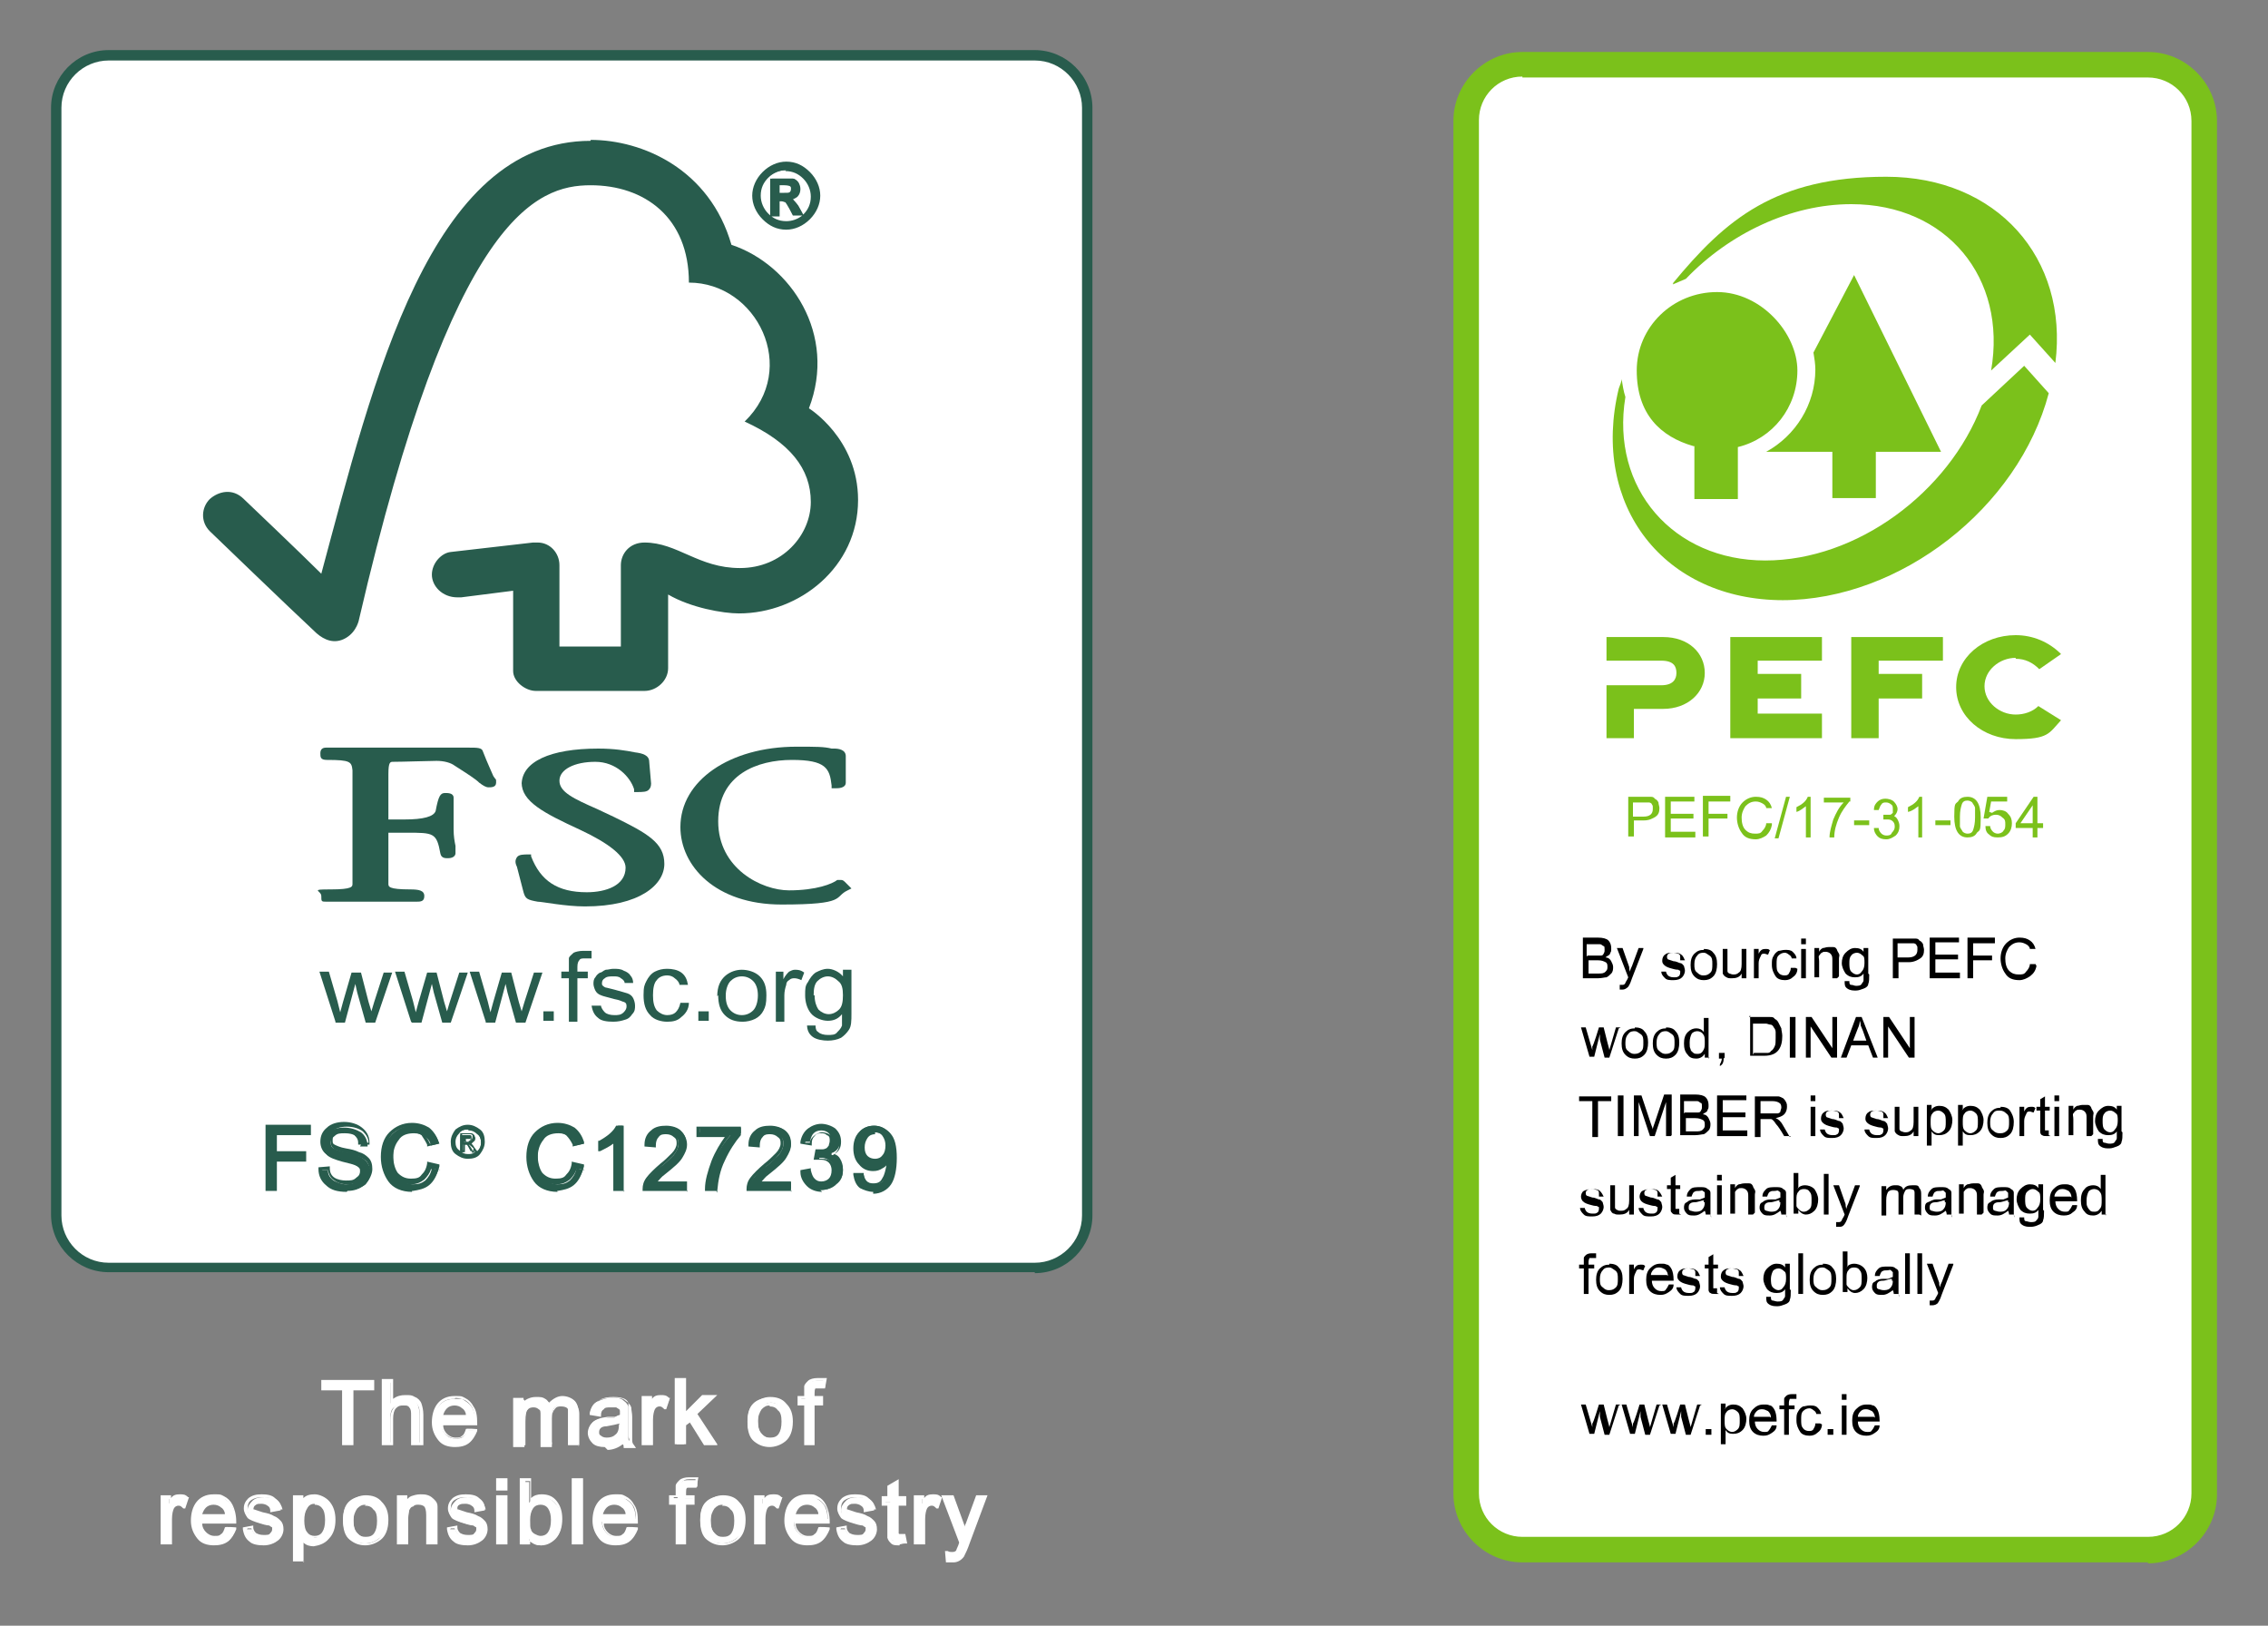 <svg xmlns="http://www.w3.org/2000/svg" xmlns:svgjs="http://svgjs.dev/svgjs" width="240" height="172" viewBox="0 0 240 172"><rect x="0" y="0" width="240" height="172" fill="#808080" stroke="none"/><defs><style>      .cls-1 {        isolation: isolate;      }      .cls-2 {        fill: #fff;      }      .cls-3 {        fill: #7bc11b;      }      .cls-4 {        fill: #285c4d;      }    </style></defs><g><g id="Layer_1"><g><g><rect class="cls-2" x="155.1" y="6.8" width="78.1" height="157.2" rx="6" ry="6"></rect><path class="cls-3" d="M227.3,165.3h-66.2c-4,0-7.3-3.3-7.3-7.3V12.8c0-4,3.3-7.3,7.3-7.3h66.2c4,0,7.3,3.3,7.3,7.3v145.3c0,4-3.3,7.3-7.3,7.3ZM161.1,8.1c-2.6,0-4.6,2.1-4.6,4.6v145.3c0,2.6,2.1,4.6,4.6,4.6h66.2c2.6,0,4.6-2.1,4.6-4.6V12.8c0-2.6-2.1-4.6-4.6-4.6h-66.2Z"></path></g><g id="logo"><g id="Fill-8"><path class="cls-3" d="M176,67.4h-6v2.5h5.8c1.3,0,1.6.6,1.6,1.3s-.4,1.3-1.6,1.3h-5.8s0,5.6,0,5.6h2.9v-3.1h3.1c2.6,0,4.4-1.7,4.4-3.8s-1.7-3.8-4.4-3.8"></path></g><g id="Fill-9"><polyline class="cls-3" points="183.1 78.1 192.8 78.1 192.8 75.5 186 75.5 186 73.9 190.6 73.9 190.6 71.3 186 71.3 186 69.9 192.8 69.9 192.8 67.4 183.1 67.4 183.1 78.1"></polyline></g><g id="Fill-10"><polyline class="cls-3" points="195.9 78.1 198.8 78.1 198.8 73.9 203.4 73.9 203.4 71.3 198.8 71.3 198.8 69.9 205.6 69.9 205.6 67.4 195.9 67.4 195.9 78.1"></polyline></g><g id="Fill-11"><path class="cls-3" d="M213.3,69.7c1,0,1.8.4,2.5,1.1l2.3-1.6c-1.3-1.3-3-2-4.8-2-3.5,0-6.3,2.4-6.3,5.5s2.8,5.5,6.3,5.5,3.5-.6,4.8-2l-2.4-1.5c-.6.6-1.5.9-2.4.9-1.7,0-3.3-1.3-3.3-3s1.6-3,3.3-3"></path></g><g id="Fill-12"><path class="cls-3" d="M198.5,52.7v-4.9h6.9l-9.2-18.7-4.3,8.2c.1.6.2,1.2.2,1.8,0,3.7-2.1,7-5.2,8.7h-.2c0,0,7.2,0,7.2,0v4.9h4.6"></path></g><g id="Fill-13"><path class="cls-3" d="M179.3,47.2v5.6h4.6v-5.5c3.7-.9,6.3-4.2,6.3-8.1s-3.8-8.3-8.5-8.3-8.5,3.7-8.5,8.3,2.5,7,6,8"></path></g><g id="Fill-14"><path class="cls-3" d="M177,30.1c.5-.2.9-.4,1.4-.6,4.6-4.8,11.1-7.9,17.5-7.9,10.1,0,16.5,7.8,14.8,17.6l4.1-3.8,2.7,3c1.4-11.1-6.2-19.7-17.9-19.7s-17,4.5-22.6,11.3c0,0,0,0,0,0,0,0,.1,0,.1,0"></path></g><g id="Fill-15"><path class="cls-3" d="M188.6,63.5c12.5,0,25-9.8,28.2-21.9l-2.6-2.9-4.5,4.2c-3.5,9.2-13.2,16.4-22.9,16.4s-16.4-7.6-14.8-17.3c-.2-.6-.3-1.3-.4-1.9,0,0,0,0,0,0,0,0,0,0,0,0,0,.3-.2.7-.3,1-3,12.4,4.8,22.4,17.4,22.4"></path></g></g><g class="cls-1" svgjs:data="{&quot;leading&quot;:&quot;1&quot;}"><g class="cls-1"><path class="cls-3" d="M172.3,84.3h1.6c.3,0,.5,0,.7,0,.2,0,.4,0,.5.2.2.1.3.2.4.4,0,.2.1.4.1.6,0,.4-.1.7-.4.9-.3.2-.7.4-1.2.4h-1.1v1.7h-.6v-4.3ZM172.8,86.4h1.1c.7,0,1-.3,1-.8s0-.3-.1-.5c0-.1-.2-.2-.3-.2-.1,0-.3,0-.6,0h-1.1v1.5Z"></path><path class="cls-3" d="M179.4,88.6h-3.2v-4.3h3.1v.5h-2.5v1.3h2.4v.5h-2.4v1.4h2.6v.5Z"></path><path class="cls-3" d="M183.1,84.8h-2.3v1.3h2v.5h-2v1.9h-.6v-4.3h2.9v.5Z"></path><path class="cls-3" d="M187.5,87.3c-.1.5-.3.8-.6,1.1-.3.2-.7.4-1.1.4-.7,0-1.2-.2-1.5-.7-.3-.4-.5-1-.5-1.6s.2-1.2.6-1.6c.4-.4.9-.6,1.4-.6s.8.1,1.1.3.5.5.6.9h-.6c0-.2-.2-.4-.4-.5s-.4-.2-.7-.2c-.5,0-.8.2-1.1.5-.2.3-.4.7-.4,1.2s.1,1,.4,1.3c.3.3.6.4,1,.4s.6,0,.8-.3c.2-.2.4-.5.4-.8h.6Z"></path><path class="cls-3" d="M189.4,84.3l-1.2,4.4h-.4l1.2-4.4h.4Z"></path><path class="cls-3" d="M191.6,88.6h-.5v-3.3c-.3.2-.6.5-1,.6v-.5c.6-.3,1-.6,1.2-1.1h.3v4.3Z"></path><path class="cls-3" d="M195.7,84.8c-.4.5-.8,1-1.1,1.7-.3.7-.5,1.4-.5,2.1h-.5c0-.6.2-1.2.4-1.9.3-.7.6-1.3,1.1-1.8h-2.1v-.5h2.8v.4Z"></path><path class="cls-3" d="M197.8,87.3h-1.6v-.5h1.6v.5Z"></path><path class="cls-3" d="M200.2,86.3c.3,0,.5.2.6.4.1.2.2.4.2.7,0,.4-.1.7-.4,1-.3.2-.6.4-1,.4s-.7-.1-.9-.3-.4-.5-.4-.9h.5c0,.2.1.4.3.6.1.1.3.2.5.2s.5,0,.6-.3c.2-.2.3-.4.3-.6s0-.4-.2-.6c-.2-.2-.4-.2-.6-.2s-.2,0-.4,0v-.5c.2,0,.3,0,.4,0,0,0,.2,0,.3,0,.1,0,.2-.1.3-.2,0,0,0-.2,0-.4,0-.2,0-.4-.2-.5-.1-.1-.3-.2-.5-.2s-.4,0-.5.2c-.1.1-.2.3-.3.6h-.5c0-.5.2-.7.4-.9.2-.2.5-.3.8-.3s.7.1.9.3c.2.2.4.5.4.8s-.2.7-.6.9h0Z"></path><path class="cls-3" d="M203.5,88.6h-.5v-3.3c-.3.2-.6.5-1.1.6v-.5c.6-.3,1-.6,1.2-1.1h.3v4.3Z"></path><path class="cls-3" d="M206.4,87.3h-1.6v-.5h1.6v.5Z"></path><path class="cls-3" d="M208.2,84.3c.9,0,1.4.7,1.4,2.2s-.1,1.3-.4,1.6c-.2.4-.6.5-1,.5-.9,0-1.4-.7-1.4-2.2s.1-1.3.4-1.6c.2-.4.6-.5,1-.5ZM208.2,88.2c.3,0,.5-.1.6-.4.1-.3.2-.7.2-1.3s0-.8,0-1c0-.2-.2-.4-.3-.6-.1-.1-.3-.2-.5-.2-.3,0-.5.1-.6.4s-.2.7-.2,1.3,0,.8,0,1,.2.4.3.6c.1.1.3.2.5.2Z"></path><path class="cls-3" d="M210.8,86c.3-.2.5-.3.8-.3s.7.1.9.4c.3.3.4.6.4,1s-.1.8-.4,1.1c-.3.3-.6.4-1.1.4s-.7-.1-.9-.3c-.3-.2-.4-.5-.4-.9h.5c0,.2.1.4.3.6.1.1.3.2.5.2s.5-.1.6-.3c.2-.2.2-.4.2-.7s0-.5-.3-.7c-.2-.2-.4-.3-.7-.3s-.6.1-.8.4h-.5c0,0,.4-2.3.4-2.3h2.1v.5h-1.7l-.2,1.1Z"></path><path class="cls-3" d="M216.2,87.6h-.6v1h-.5v-1h-1.8v-.5l1.9-2.8h.4v2.8h.6v.5ZM215.1,87.1v-1.9h0l-1.3,1.9h1.3Z"></path></g></g><g class="cls-1" svgjs:data="{&quot;leading&quot;:&quot;1.4&quot;}"><g class="cls-1"><path d="M169.9,101.3c.3,0,.5.2.6.4.1.2.2.4.2.6s0,.5-.2.7-.3.3-.5.4c-.2,0-.5.1-.9.1h-1.6v-4.3h1.6c.5,0,.9.1,1.1.3.2.2.3.5.3.8s0,.4-.1.5c0,.2-.2.3-.4.4ZM168,101.1h.9c.2,0,.3,0,.5,0,.1,0,.2,0,.3-.2s.1-.2.1-.4,0-.4-.1-.4c-.1,0-.2-.2-.4-.2s-.3,0-.5,0h-.9v1.3ZM168,103h1.1c.4,0,.6,0,.8-.2s.2-.3.2-.5,0-.4-.2-.5c-.2-.1-.4-.2-.8-.2h-1v1.5Z"></path><path d="M173.9,100.4l-1.2,3.1s0,0,0,0c-.1.3-.2.6-.4.9-.2.2-.4.3-.6.3s-.2,0-.3,0v-.5s.1,0,.2,0c.2,0,.3,0,.4-.2,0-.1.2-.3.3-.6l-1.2-3.1h.6l.7,2c0,.1,0,.3.1.5h0c0-.2.1-.4.2-.6l.7-1.9h.5Z"></path><path d="M177.8,101.3c0-.2,0-.3-.2-.4-.1,0-.3-.1-.5-.1s-.4,0-.5.1c-.1,0-.2.2-.2.3s0,.2.1.3c0,0,.3.1.6.2.3,0,.6.2.7.2.2,0,.3.2.4.3,0,.1.1.3.1.5s-.1.5-.3.7-.5.3-.9.3-.7,0-.9-.2c-.2-.2-.4-.4-.4-.7h.5c0,.1.1.3.2.4s.3.2.6.2.4,0,.5-.1c.1,0,.2-.2.2-.4s0-.2,0-.2-.1,0-.2-.1c0,0-.3,0-.6-.1-.4-.1-.7-.2-.9-.4s-.2-.3-.2-.5.1-.5.3-.6c.2-.2.5-.2.8-.2s.7,0,.9.2c.2.1.3.4.4.6h-.5Z"></path><path d="M180.3,100.4c.4,0,.8.1,1,.4.3.3.4.7.4,1.2s-.1,1-.4,1.3c-.3.3-.6.4-1,.4s-.7-.1-1-.4-.4-.7-.4-1.2.1-.9.4-1.2c.3-.3.6-.4,1-.4ZM180.3,103.2c.3,0,.5-.1.7-.3s.2-.5.2-.9,0-.7-.3-.9-.4-.3-.6-.3-.5,0-.7.3c-.2.2-.3.5-.3.9s0,.7.3.9c.2.2.4.3.6.3Z"></path><path d="M184.8,103.5h-.5v-.5h0c-.2.4-.6.5-1,.5s-.4,0-.6-.1c-.2-.1-.3-.2-.4-.4,0-.2,0-.4,0-.7v-1.9h.5v1.7c0,.3,0,.5,0,.6,0,.1,0,.2.2.3.1,0,.2.1.4.1s.4,0,.6-.2c.2-.1.3-.4.3-.9v-1.6h.5v3.1Z"></path><path d="M187.3,100.5l-.2.5c-.1,0-.3-.1-.4-.1-.2,0-.3,0-.4.3-.1.2-.2.4-.2.7v1.6h-.5v-3.1h.5v.5h0c.2-.4.4-.5.7-.5s.4,0,.5.2Z"></path><path d="M190.2,102.5c0,.4-.2.7-.5.9-.2.2-.5.3-.8.3-.4,0-.8-.1-1-.4-.2-.3-.4-.7-.4-1.2s0-.7.2-1c.1-.2.3-.4.5-.5.2,0,.4-.1.7-.1s.6,0,.8.2c.2.2.4.4.4.7h-.5c0-.1-.1-.3-.3-.4-.1-.1-.3-.2-.4-.2-.3,0-.5.1-.7.3-.2.2-.2.5-.2.9s0,.7.2.9c.1.2.4.3.6.3s.4,0,.5-.2.2-.3.2-.6h.5Z"></path><path d="M191.1,99.9h-.5v-.6h.5v.6ZM191.1,103.5h-.5v-3.1h.5v3.1Z"></path><path d="M194.4,103.5h-.5v-1.9c0-.3,0-.5-.2-.7-.1-.1-.3-.2-.5-.2s-.3,0-.4.1c-.1,0-.2.2-.3.3s0,.3,0,.6v1.7h-.5v-3.1h.5v.4h0c.1-.2.2-.3.4-.4.2,0,.3-.1.6-.1s.3,0,.5,0,.3.1.4.3c0,.1.1.2.2.4s0,.3,0,.5v1.9Z"></path><path d="M197.8,103.1c0,.4,0,.8-.1,1,0,.2-.2.4-.5.5s-.5.2-.8.2-.6,0-.9-.2-.3-.4-.3-.8h.5c0,.2,0,.4.2.4s.3.1.5.1.5,0,.6-.2.2-.2.2-.4c0-.2,0-.4,0-.7-.2.3-.5.4-.9.4s-.7-.1-1-.4c-.2-.3-.4-.7-.4-1.1s.1-.8.4-1.1.6-.5,1-.5.7.1.9.4h0v-.4h.5v2.7ZM196.4,103.1c.2,0,.4,0,.6-.3.2-.2.3-.5.3-.9s0-.7-.2-.8c-.2-.2-.4-.3-.6-.3s-.5.1-.6.3c-.2.2-.2.5-.2.8s0,.7.2.9c.2.2.4.3.6.3Z"></path><path d="M200.3,99.3h1.6c.3,0,.5,0,.7,0,.2,0,.4,0,.5.2.2.1.3.2.4.4,0,.2.1.4.1.6,0,.4-.1.7-.4.9-.3.2-.7.4-1.2.4h-1.1v1.7h-.6v-4.3ZM200.8,101.3h1.1c.7,0,1-.3,1-.8s0-.3-.1-.5c0-.1-.2-.2-.3-.2-.1,0-.3,0-.6,0h-1.1v1.5Z"></path><path d="M207.4,103.5h-3.2v-4.3h3.1v.5h-2.5v1.3h2.4v.5h-2.4v1.4h2.6v.5Z"></path><path d="M211.1,99.8h-2.3v1.3h2v.5h-2v1.9h-.6v-4.3h2.9v.5Z"></path><path d="M215.5,102.2c-.1.5-.3.8-.7,1.1-.3.2-.7.4-1.1.4-.7,0-1.2-.2-1.5-.7-.3-.4-.5-1-.5-1.6s.2-1.2.6-1.6c.4-.4.9-.6,1.4-.6s.8.1,1.1.3.5.5.6.9h-.6c0-.2-.2-.4-.4-.5s-.4-.2-.7-.2c-.5,0-.8.2-1.1.5-.2.3-.4.7-.4,1.2s.1,1,.4,1.3c.3.3.6.4,1,.4s.6,0,.8-.3c.2-.2.4-.5.4-.8h.6Z"></path></g><g class="cls-1"><path d="M171.3,108.8l-1,3.1h-.5l-.5-1.9s0,0,0-.3c0-.2,0-.3,0-.3h0l-.6,2.4h-.5l-.9-3.1h.5l.7,2.4v-.4c.1,0,.7-2,.7-2h.5l.4,1.6c.1.4.2.7.2.8h0l.7-2.4h.5Z"></path><path d="M173,108.7c.4,0,.8.1,1,.4.3.3.4.7.4,1.2s-.1,1-.4,1.3c-.3.3-.6.4-1,.4s-.7-.1-1-.4-.4-.7-.4-1.2.1-.9.4-1.2c.3-.3.6-.4,1-.4ZM173,111.5c.3,0,.5-.1.7-.3s.2-.5.2-.9,0-.7-.3-.9-.4-.3-.6-.3-.5,0-.7.3c-.2.2-.3.5-.3.9s0,.7.3.9c.2.2.4.3.6.3Z"></path><path d="M176.3,108.7c.4,0,.8.1,1,.4.3.3.4.7.4,1.2s-.1,1-.4,1.3c-.3.3-.6.4-1,.4s-.7-.1-1-.4-.4-.7-.4-1.2.1-.9.4-1.2c.3-.3.6-.4,1-.4ZM176.3,111.5c.3,0,.5-.1.7-.3s.2-.5.2-.9,0-.7-.3-.9-.4-.3-.6-.3-.5,0-.7.3c-.2.2-.3.5-.3.9s0,.7.3.9c.2.2.4.3.6.3Z"></path><path d="M180.9,111.9h-.5v-.4h0c-.2.3-.5.5-.9.5s-.7-.1-.9-.4c-.3-.3-.4-.7-.4-1.2s.1-.9.4-1.2.6-.4.9-.4.6.1.8.4h0v-1.5h.5v4.3ZM179.6,111.5c.2,0,.4,0,.6-.3s.2-.5.2-.9,0-.7-.2-.9c-.1-.2-.4-.3-.6-.3s-.5.1-.6.3c-.1.2-.2.5-.2.9s0,.5.1.7c0,.2.2.3.3.4s.3.1.4.1Z"></path><path d="M182.4,111.9c0,.2,0,.4-.1.6s-.2.2-.3.3v-.2c0,0,.2-.3.2-.6h-.3v-.6h.6v.6Z"></path><path d="M185.1,107.6h1.5c.3,0,.5,0,.7,0,.2,0,.4,0,.5.2.2.1.3.2.4.4.1.2.2.4.3.6,0,.2.1.5.1.8,0,.6-.1,1.1-.4,1.5-.3.4-.8.6-1.5.6h-1.5v-4.3ZM185.6,111.4h.9c.2,0,.4,0,.5,0,.1,0,.3,0,.4-.2.2-.1.3-.3.4-.5s.1-.5.1-.9,0-.4,0-.6c0-.2-.1-.4-.2-.5-.1-.2-.2-.3-.4-.3-.1,0-.3-.1-.4-.1-.1,0-.3,0-.5,0h-.9v3.3Z"></path><path d="M190,111.9h-.6v-4.3h.6v4.3Z"></path><path d="M194.4,111.9h-.6l-2.2-3.3h0v3.3h-.5v-4.3h.6l2.2,3.3h0v-3.3h.5v4.3Z"></path><path d="M198.8,111.9h-.6l-.5-1.3h-1.8l-.5,1.3h-.6l1.6-4.3h.6l1.7,4.3ZM197.5,110.1c-.3-.9-.5-1.4-.6-1.6,0-.1,0-.3-.1-.5h0c0,.3-.1.6-.2.8l-.5,1.3h1.4Z"></path><path d="M202.6,111.9h-.6l-2.2-3.3h0v3.3h-.5v-4.3h.6l2.2,3.3h0v-3.3h.5v4.3Z"></path></g><g class="cls-1"><path d="M170.5,116.5h-1.4v3.8h-.6v-3.8h-1.4v-.5h3.4v.5Z"></path><path d="M171.8,120.2h-.6v-4.3h.6v4.3Z"></path><path d="M176.8,120.2h-.5v-3.6h0l-1.2,3.6h-.5l-1.2-3.6h0v3.6h-.5v-4.3h.8l1,3c.1.3.2.5.2.6h0c0-.2.1-.4.2-.7l1-3h.8v4.3Z"></path><path d="M180.2,117.9c.3,0,.5.2.6.4.1.2.2.4.2.6s0,.5-.2.7-.3.3-.5.4c-.2,0-.5.1-.9.1h-1.6v-4.3h1.6c.5,0,.9.1,1.1.3.2.2.3.5.3.8s0,.4-.1.5c0,.2-.2.3-.4.4ZM178.3,117.7h.9c.2,0,.3,0,.5,0,.1,0,.2,0,.3-.2s.1-.2.1-.4,0-.4-.1-.4c-.1,0-.2-.2-.4-.2s-.3,0-.5,0h-.9v1.3ZM178.3,119.7h1.1c.4,0,.6,0,.8-.2s.2-.3.2-.5,0-.4-.2-.5c-.2-.1-.4-.2-.8-.2h-1v1.5Z"></path><path d="M184.9,120.2h-3.2v-4.3h3.1v.5h-2.5v1.3h2.4v.5h-2.4v1.4h2.6v.5Z"></path><path d="M189.5,120.2h-.7c-.4-.7-.7-1.1-.8-1.2s-.2-.3-.3-.4c-.1-.1-.2-.2-.3-.2s-.2,0-.4,0h-.7v1.9h-.6v-4.3h1.9c.3,0,.5,0,.6,0s.3.1.5.2c.1.1.2.2.3.4s.1.3.1.5c0,.3-.1.6-.3.8s-.5.3-.9.4h0c.3.1.6.4.8.8l.7,1.2ZM186.3,117.8h1.2c.2,0,.4,0,.6,0,.1,0,.3-.1.3-.2s.1-.3.1-.4,0-.4-.2-.5c-.1-.1-.4-.2-.7-.2h-1.3v1.4Z"></path><path d="M192.1,116.5h-.5v-.6h.5v.6ZM192.1,120.2h-.5v-3.1h.5v3.1Z"></path><path d="M194.6,118c0-.2,0-.3-.2-.4-.1,0-.3-.1-.5-.1s-.4,0-.5.1c-.1,0-.2.2-.2.3s0,.2.1.3c0,0,.3.1.6.2.3,0,.6.2.7.2.2,0,.3.2.4.3,0,.1.1.3.1.5s-.1.5-.3.7c-.2.2-.5.3-.9.3s-.7,0-.9-.2c-.2-.2-.4-.4-.4-.7h.5c0,.1.1.3.2.4s.3.2.6.2.4,0,.5-.1c.1,0,.2-.2.2-.4s0-.2,0-.2-.1,0-.2-.1c0,0-.3,0-.6-.1-.4-.1-.7-.2-.9-.4s-.2-.3-.2-.5.1-.5.3-.6c.2-.2.5-.2.8-.2s.7,0,.9.2c.2.1.3.4.4.6h-.5Z"></path><path d="M199.3,118c0-.2,0-.3-.2-.4-.1,0-.3-.1-.5-.1s-.4,0-.5.1c-.1,0-.2.2-.2.3s0,.2.1.3c0,0,.3.1.6.2.3,0,.6.2.7.2.2,0,.3.2.4.3,0,.1.1.3.1.5s-.1.5-.3.7-.5.3-.9.3-.7,0-.9-.2c-.2-.2-.4-.4-.4-.7h.5c0,.1.1.3.2.4s.3.2.6.2.4,0,.5-.1c.1,0,.2-.2.2-.4s0-.2,0-.2c0,0-.1,0-.2-.1,0,0-.3,0-.6-.1-.4-.1-.7-.2-.9-.4s-.2-.3-.2-.5.1-.5.3-.6c.2-.2.5-.2.8-.2s.7,0,.9.2c.2.1.3.4.4.6h-.5Z"></path><path d="M203,120.2h-.5v-.5h0c-.2.4-.6.5-1,.5s-.4,0-.6-.1c-.2-.1-.3-.2-.4-.4,0-.2,0-.4,0-.7v-1.9h.5v1.7c0,.3,0,.5,0,.6,0,.1,0,.2.2.3.1,0,.2.1.4.1s.4,0,.6-.2c.2-.1.3-.4.3-.9v-1.6h.5v3.1Z"></path><path d="M204.3,117.5c.2-.3.5-.5.9-.5s.7.1,1,.4c.2.3.4.7.4,1.1s-.1.9-.4,1.2c-.3.3-.6.4-1,.4s-.6-.1-.8-.4h0v1.5h-.5v-4.3h.5v.4h0ZM205.1,119.9c.2,0,.4-.1.6-.3.2-.2.2-.5.2-.9s0-.7-.2-.9c-.2-.2-.4-.3-.6-.3s-.5.1-.6.3c-.2.2-.2.5-.2.9s0,.7.2.9c.2.2.4.3.6.3Z"></path><path d="M207.6,117.5c.2-.3.5-.5.9-.5s.7.1,1,.4c.2.3.4.7.4,1.1s-.1.9-.4,1.2c-.3.3-.6.4-1,.4s-.6-.1-.8-.4h0v1.5h-.5v-4.3h.5v.4h0ZM208.5,119.9c.2,0,.4-.1.6-.3.2-.2.2-.5.2-.9s0-.7-.2-.9c-.2-.2-.4-.3-.6-.3s-.5.1-.6.3c-.2.2-.2.5-.2.9s0,.7.2.9.4.3.6.3Z"></path><path d="M211.7,117.1c.4,0,.8.1,1,.4s.4.7.4,1.2-.1,1-.4,1.3c-.3.3-.6.4-1,.4s-.7-.1-1-.4-.4-.7-.4-1.2.1-.9.4-1.2c.3-.3.6-.4,1-.4ZM211.7,119.9c.3,0,.5-.1.7-.3s.2-.5.2-.9,0-.7-.3-.9c-.2-.2-.4-.3-.7-.3s-.5,0-.7.3c-.2.2-.3.5-.3.9s0,.7.3.9c.2.2.4.3.7.3Z"></path><path d="M215.4,117.2l-.2.5c-.1,0-.3-.1-.4-.1-.2,0-.3,0-.4.3-.1.2-.2.4-.2.7v1.6h-.5v-3.1h.5v.5h0c.2-.4.4-.5.7-.5s.4,0,.5.2Z"></path><path d="M217,120.2c-.2,0-.3,0-.4,0-.2,0-.4,0-.5-.1-.1,0-.2-.2-.2-.3s0-.3,0-.5v-1.8h-.4v-.4h.4v-.8l.5-.3v1.1h.5v.4h-.5v1.8c0,.2,0,.3,0,.3,0,0,.1,0,.2,0s.2,0,.2,0v.5Z"></path><path d="M217.9,116.5h-.5v-.6h.5v.6ZM217.9,120.2h-.5v-3.1h.5v3.1Z"></path><path d="M221.3,120.2h-.5v-1.9c0-.3,0-.5-.2-.7-.1-.1-.3-.2-.5-.2s-.3,0-.4.1c-.1,0-.2.2-.3.3s0,.3,0,.6v1.7h-.5v-3.1h.5v.4h0c.1-.2.2-.3.4-.4.2,0,.3-.1.6-.1s.3,0,.5,0,.3.1.4.3c0,.1.1.2.2.4s0,.3,0,.5v1.9Z"></path><path d="M224.6,119.8c0,.4,0,.8-.1,1,0,.2-.2.4-.5.5s-.5.2-.8.2-.6,0-.9-.2-.3-.4-.3-.8h.5c0,.2,0,.4.2.4.1,0,.3.1.5.1s.5,0,.6-.2.2-.2.2-.4c0-.2,0-.4,0-.7-.2.3-.5.4-.9.4s-.7-.1-1-.4c-.2-.3-.4-.7-.4-1.1s.1-.8.4-1.1.6-.5,1-.5.7.1.9.4h0v-.4h.5v2.7ZM223.2,119.8c.2,0,.4,0,.6-.3.2-.2.3-.5.3-.9s0-.7-.2-.8c-.2-.2-.4-.3-.6-.3s-.5.1-.6.3c-.2.2-.2.5-.2.8s0,.7.2.9c.2.2.4.3.6.3Z"></path></g><g class="cls-1"><path d="M169.2,126.3c0-.2,0-.3-.2-.4-.1,0-.3-.1-.5-.1s-.4,0-.5.1c-.1,0-.2.2-.2.3s0,.2.1.3c0,0,.3.1.6.2.3,0,.6.2.7.2.2,0,.3.2.4.3,0,.1.1.3.1.5s-.1.5-.3.7c-.2.2-.5.3-.9.3s-.7,0-.9-.2c-.2-.2-.4-.4-.4-.7h.5c0,.1.1.3.2.4.1.1.3.2.6.2s.4,0,.5-.1c.1,0,.2-.2.2-.4s0-.2,0-.2c0,0-.1,0-.2-.1,0,0-.3,0-.6-.1-.4-.1-.7-.2-.9-.4-.1-.1-.2-.3-.2-.5s.1-.5.3-.6.5-.2.8-.2.7,0,.9.2.3.4.4.6h-.5Z"></path><path d="M172.9,128.5h-.5v-.5h0c-.2.4-.6.5-1,.5s-.4,0-.6-.1c-.2,0-.3-.2-.4-.4,0-.2,0-.4,0-.7v-1.9h.5v1.7c0,.3,0,.5,0,.6,0,.1,0,.2.2.3s.2.1.4.1.4,0,.6-.2c.2-.1.3-.4.3-.9v-1.6h.5v3.1Z"></path><path d="M175.4,126.3c0-.2,0-.3-.2-.4-.1,0-.3-.1-.5-.1s-.4,0-.5.1c-.1,0-.2.2-.2.3s0,.2.1.3c0,0,.3.1.6.2.3,0,.6.2.7.2.2,0,.3.2.4.3,0,.1.1.3.1.5s-.1.5-.3.7c-.2.2-.5.3-.9.3s-.7,0-.9-.2c-.2-.2-.4-.4-.4-.7h.5c0,.1.1.3.2.4.1.1.3.2.6.2s.4,0,.5-.1c.1,0,.2-.2.2-.4s0-.2,0-.2c0,0-.1,0-.2-.1,0,0-.3,0-.6-.1-.4-.1-.7-.2-.9-.4-.1-.1-.2-.3-.2-.5s.1-.5.3-.6.5-.2.8-.2.7,0,.9.2.3.4.4.6h-.5Z"></path><path d="M177.9,128.5c-.2,0-.3,0-.4,0-.2,0-.4,0-.5-.1s-.2-.2-.2-.3,0-.3,0-.5v-1.8h-.4v-.4h.4v-.8l.5-.3v1.1h.5v.4h-.5v1.8c0,.2,0,.3,0,.3,0,0,.1,0,.2,0s.2,0,.2,0v.5Z"></path><path d="M181,128.5h-.5c0,0,0-.2-.1-.4-.4.3-.7.5-1.1.5s-.6,0-.8-.2-.3-.4-.3-.6,0-.5.3-.6c.2-.2.5-.3.9-.3h.5c.2-.1.3-.1.5-.2,0-.2,0-.3,0-.3,0,0,0-.1,0-.2s-.1-.1-.2-.2-.2,0-.4,0-.4,0-.5.1c-.1,0-.2.2-.3.5h-.5c0-.4.2-.6.4-.8s.6-.2,1-.2.6,0,.8.2c.2.1.3.2.3.4s0,.4,0,.6v.7c0,.4,0,.7,0,.9,0,.1,0,.3.1.4ZM180.3,127.2v-.2c-.3,0-.6.2-1,.2-.4,0-.6.2-.6.5s0,.3.2.4c.1,0,.3.1.5.1s.5,0,.7-.2c.2-.2.3-.4.3-.8Z"></path><path d="M182.2,124.9h-.5v-.6h.5v.6ZM182.2,128.5h-.5v-3.1h.5v3.1Z"></path><path d="M185.5,128.5h-.5v-1.9c0-.3,0-.5-.2-.7-.1-.1-.3-.2-.5-.2s-.3,0-.4.1c-.1,0-.2.2-.3.3,0,.1,0,.3,0,.6v1.7h-.5v-3.1h.5v.4h0c.1-.2.2-.3.4-.4.2,0,.3-.1.6-.1s.3,0,.5,0,.3.1.4.3c0,.1.1.2.2.4s0,.3,0,.5v1.9Z"></path><path d="M189,128.5h-.5c0,0,0-.2-.1-.4-.4.3-.7.5-1.1.5s-.6,0-.8-.2-.3-.4-.3-.6,0-.5.3-.6c.2-.2.5-.3.9-.3h.5c.2-.1.3-.1.5-.2,0-.2,0-.3,0-.3,0,0,0-.1,0-.2s-.1-.1-.2-.2-.2,0-.4,0-.4,0-.5.1c-.1,0-.2.2-.3.5h-.5c0-.4.2-.6.4-.8s.6-.2,1-.2.6,0,.8.2c.2.1.3.2.3.4s0,.4,0,.6v.7c0,.4,0,.7,0,.9,0,.1,0,.3.1.4ZM188.3,127.2v-.2c-.3,0-.6.2-1,.2-.4,0-.6.2-.6.5s0,.3.2.4c.1,0,.3.1.5.1s.5,0,.7-.2c.2-.2.3-.4.3-.8Z"></path><path d="M190.2,125.8c.2-.3.5-.4.8-.4s.7.1,1,.4c.2.3.4.7.4,1.1s-.1.9-.4,1.2c-.3.3-.6.4-.9.4s-.6-.2-.8-.5h0v.4h-.5v-4.3h.5v1.5h0ZM190.9,128.2c.2,0,.4-.1.6-.3s.2-.5.2-.9,0-.7-.2-.9c-.1-.2-.3-.3-.6-.3s-.5.1-.6.3c-.2.2-.2.5-.2.8s0,.6,0,.7.2.3.3.4c.1.1.3.2.4.2Z"></path><path d="M193.5,128.5h-.5v-4.3h.5v4.3Z"></path><path d="M196.8,125.5l-1.2,3.1s0,0,0,0c-.1.3-.2.6-.4.9s-.4.3-.6.3-.2,0-.3,0v-.5s.1,0,.2,0c.2,0,.3,0,.4-.2,0-.1.2-.3.3-.6l-1.2-3.1h.6l.7,2c0,.1,0,.3.1.5h0c0-.2.1-.4.2-.6l.7-1.9h.5Z"></path><path d="M203.1,128.5h-.5v-1.9c0-.1,0-.3,0-.4,0-.1,0-.2-.1-.3,0,0-.2-.1-.4-.1s-.4,0-.5.2-.2.4-.2.7v1.8h-.5v-2c0-.3,0-.4-.1-.5,0,0-.2-.1-.4-.1s-.4,0-.6.2c-.1.2-.2.4-.2.9v1.6h-.5v-3.1h.5v.4h0c.2-.3.5-.5.9-.5s.4,0,.6.1c.1,0,.3.2.3.4.2-.4.5-.5,1-.5s.6,0,.7.3c.2.2.2.4.2.8v2.1Z"></path><path d="M206.5,128.5h-.5c0,0,0-.2-.1-.4-.4.3-.7.5-1.1.5s-.6,0-.8-.2-.3-.4-.3-.6,0-.5.3-.6.5-.3.9-.3h.5c.2-.1.3-.1.5-.2,0-.2,0-.3,0-.3,0,0,0-.1,0-.2,0,0-.1-.1-.2-.2s-.2,0-.4,0-.4,0-.5.1c-.1,0-.2.2-.3.5h-.5c0-.4.2-.6.4-.8s.6-.2,1-.2.6,0,.8.2c.2.1.3.2.3.4,0,.2,0,.4,0,.6v.7c0,.4,0,.7,0,.9s0,.3.1.4ZM205.8,127.2v-.2c-.3,0-.6.2-1,.2-.4,0-.6.2-.6.5s0,.3.2.4c.1,0,.3.1.5.1s.5,0,.7-.2c.2-.2.3-.4.3-.8Z"></path><path d="M209.7,128.5h-.5v-1.9c0-.3,0-.5-.2-.7-.1-.1-.3-.2-.5-.2s-.3,0-.4.1c-.1,0-.2.2-.3.3,0,.1,0,.3,0,.6v1.7h-.5v-3.1h.5v.4h0c.1-.2.2-.3.4-.4.2,0,.3-.1.6-.1s.3,0,.5,0,.3.1.4.3c0,.1.1.2.2.4s0,.3,0,.5v1.9Z"></path><path d="M213.1,128.5h-.5c0,0,0-.2-.1-.4-.4.3-.7.5-1.1.5s-.6,0-.8-.2-.3-.4-.3-.6,0-.5.3-.6c.2-.2.5-.3.9-.3h.5c.2-.1.3-.1.5-.2,0-.2,0-.3,0-.3,0,0,0-.1,0-.2,0,0-.1-.1-.2-.2s-.2,0-.4,0-.4,0-.5.1c-.1,0-.2.2-.3.5h-.5c0-.4.2-.6.4-.8s.6-.2,1-.2.6,0,.8.2c.2.1.3.2.3.4,0,.2,0,.4,0,.6v.7c0,.4,0,.7,0,.9,0,.1,0,.3.1.4ZM212.5,127.2v-.2c-.3,0-.6.2-1,.2-.4,0-.6.2-.6.5s0,.3.2.4c.1,0,.3.1.5.1s.5,0,.7-.2c.2-.2.3-.4.3-.8Z"></path><path d="M216.3,128.1c0,.4,0,.8-.1,1,0,.2-.2.4-.5.5-.2.1-.5.2-.8.2s-.6,0-.9-.2-.3-.4-.3-.8h.5c0,.2,0,.4.2.4.1,0,.3.1.5.1s.5,0,.6-.2c.1-.1.2-.2.2-.4,0-.2,0-.4,0-.7-.2.3-.5.4-.9.4s-.7-.1-1-.4c-.2-.3-.4-.7-.4-1.1s.1-.8.4-1.1.6-.5,1-.5.7.1.9.4h0v-.4h.5v2.7ZM215,128.1c.2,0,.4,0,.6-.3.2-.2.3-.5.3-.9s0-.7-.2-.8c-.2-.2-.4-.3-.6-.3s-.4.1-.6.3-.2.5-.2.8,0,.7.2.9.4.3.6.3Z"></path><path d="M219.8,127.1h-2.3c0,.3.1.6.3.8.2.2.4.3.7.3s.4,0,.5-.2c.1-.1.2-.3.3-.5h.5c0,.4-.2.6-.5.8-.2.2-.5.3-.9.3s-.8-.1-1.1-.4c-.3-.3-.4-.7-.4-1.2s.1-.9.4-1.2.6-.5,1.1-.5.4,0,.7.1c.2,0,.4.3.5.5.1.2.2.6.2,1.1ZM219.2,126.7c0-.3-.1-.5-.3-.7-.2-.1-.4-.2-.6-.2s-.4,0-.6.2c-.2.2-.3.4-.3.6h1.7Z"></path><path d="M222.9,128.5h-.5v-.4h0c-.2.3-.5.5-.9.5s-.7-.1-.9-.4c-.3-.3-.4-.7-.4-1.2s.1-.9.4-1.2c.2-.3.6-.4.9-.4s.6.1.8.4h0v-1.5h.5v4.3ZM221.6,128.2c.2,0,.4,0,.6-.3.2-.2.2-.5.2-.9s0-.7-.2-.9c-.1-.2-.4-.3-.6-.3s-.5.1-.6.3c-.1.2-.2.5-.2.9s0,.5.1.7.2.3.3.4.3.1.4.1Z"></path></g><g class="cls-1"><path d="M168.9,132.6v.5c-.2,0-.3,0-.4,0s-.2,0-.3,0c0,0-.1.2-.1.4v.3h.6v.4h-.6v2.7h-.5v-2.7h-.5v-.4h.5v-.3c0-.2,0-.3,0-.4s.1-.2.2-.3c.1-.1.3-.2.6-.2s.3,0,.5,0Z"></path><path d="M170.3,133.7c.4,0,.8.1,1,.4.3.3.4.7.4,1.2s-.1,1-.4,1.3c-.3.3-.6.4-1,.4s-.7-.1-1-.4-.4-.7-.4-1.2.1-.9.4-1.2c.3-.3.6-.4,1-.4ZM170.3,136.5c.3,0,.5-.1.7-.3s.2-.5.2-.9,0-.7-.3-.9-.4-.3-.6-.3-.5,0-.7.3c-.2.2-.3.5-.3.9s0,.7.3.9c.2.2.4.3.6.3Z"></path><path d="M174.1,133.9l-.2.5c-.1,0-.3-.1-.4-.1-.2,0-.3,0-.4.3-.1.2-.2.4-.2.7v1.6h-.5v-3.1h.5v.5h0c.2-.4.4-.5.7-.5s.4,0,.5.2Z"></path><path d="M177.1,135.5h-2.3c0,.3.1.6.3.8s.4.3.7.3.4,0,.5-.2c.1-.1.2-.3.3-.5h.5c0,.4-.2.6-.5.8s-.5.3-.9.3-.8-.1-1.1-.4c-.3-.3-.4-.7-.4-1.2s.1-.9.4-1.2c.3-.3.6-.5,1.1-.5s.4,0,.7.1c.2,0,.4.3.5.5.1.2.2.6.2,1.1ZM176.5,135c0-.3-.1-.5-.3-.7-.2-.1-.4-.2-.6-.2s-.4,0-.6.2-.3.4-.3.6h1.7Z"></path><path d="M179.4,134.7c0-.2,0-.3-.2-.4-.1,0-.3-.1-.5-.1s-.4,0-.5.1c-.1,0-.2.2-.2.3s0,.2.1.3c0,0,.3.1.6.2.3,0,.6.2.7.2.2,0,.3.2.4.3,0,.1.1.3.1.5s-.1.5-.3.7-.5.3-.9.3-.7,0-.9-.2c-.2-.2-.4-.4-.4-.7h.5c0,.1.1.3.2.4s.3.2.6.2.4,0,.5-.1c.1,0,.2-.2.2-.4s0-.2,0-.2-.1,0-.2-.1c0,0-.3,0-.6-.1-.4-.1-.7-.2-.9-.4s-.2-.3-.2-.5.1-.5.3-.6c.2-.2.5-.2.8-.2s.7,0,.9.2c.2.1.3.4.4.6h-.5Z"></path><path d="M181.9,136.9c-.2,0-.3,0-.4,0-.2,0-.4,0-.5-.1-.1,0-.2-.2-.2-.3s0-.3,0-.5v-1.8h-.4v-.4h.4v-.8l.5-.3v1.1h.5v.4h-.5v1.8c0,.2,0,.3,0,.3,0,0,.1,0,.2,0s.2,0,.2,0v.5Z"></path><path d="M184,134.7c0-.2,0-.3-.2-.4-.1,0-.3-.1-.5-.1s-.4,0-.5.1c-.1,0-.2.2-.2.3s0,.2.1.3c0,0,.3.1.6.2.3,0,.6.2.7.2.2,0,.3.2.4.3,0,.1.1.3.1.5s-.1.5-.3.7-.5.3-.9.3-.7,0-.9-.2c-.2-.2-.4-.4-.4-.7h.5c0,.1.1.3.2.4s.3.2.6.2.4,0,.5-.1c.1,0,.2-.2.2-.4s0-.2,0-.2-.1,0-.2-.1c0,0-.3,0-.6-.1-.4-.1-.7-.2-.9-.4s-.2-.3-.2-.5.1-.5.3-.6c.2-.2.5-.2.8-.2s.7,0,.9.2c.2.1.3.4.4.6h-.5Z"></path><path d="M189.5,136.5c0,.4,0,.8-.1,1,0,.2-.2.4-.5.5s-.5.2-.8.2-.6,0-.9-.2-.3-.4-.3-.8h.5c0,.2,0,.4.2.4.1,0,.3.1.5.1s.5,0,.6-.2.2-.2.2-.4c0-.2,0-.4,0-.7-.2.3-.5.4-.9.4s-.7-.1-1-.4c-.2-.3-.4-.7-.4-1.1s.1-.8.4-1.1.6-.5,1-.5.7.1.9.4h0v-.4h.5v2.7ZM188.1,136.5c.2,0,.4,0,.6-.3.2-.2.3-.5.3-.9s0-.7-.2-.8c-.2-.2-.4-.3-.6-.3s-.5.1-.6.3-.2.5-.2.8,0,.7.2.9c.2.2.4.3.6.3Z"></path><path d="M190.8,136.9h-.5v-4.3h.5v4.3Z"></path><path d="M192.9,133.7c.4,0,.8.1,1,.4.3.3.4.7.4,1.2s-.1,1-.4,1.3c-.3.3-.6.4-1,.4s-.7-.1-1-.4-.4-.7-.4-1.2.1-.9.4-1.2c.3-.3.6-.4,1-.4ZM192.9,136.5c.3,0,.5-.1.7-.3s.2-.5.2-.9,0-.7-.3-.9-.4-.3-.6-.3-.5,0-.7.3c-.2.2-.3.5-.3.9s0,.7.3.9c.2.2.4.3.6.3Z"></path><path d="M195.4,134.1c.2-.3.5-.4.8-.4s.7.1,1,.4.4.7.4,1.1-.1.9-.4,1.2c-.3.3-.6.4-.9.4s-.6-.2-.8-.5h0v.4h-.5v-4.3h.5v1.5h0ZM196.2,136.5c.2,0,.4-.1.6-.3.2-.2.2-.5.2-.9s0-.7-.2-.9c-.1-.2-.3-.3-.6-.3s-.5.1-.6.3c-.2.2-.2.5-.2.8s0,.6,0,.7c0,.1.2.3.3.4.1.1.3.2.4.2Z"></path><path d="M200.9,136.9h-.5c0,0,0-.2-.1-.4-.4.3-.7.5-1.1.5s-.6,0-.8-.2-.3-.4-.3-.6,0-.5.3-.6c.2-.2.5-.3.9-.3h.5c.2-.1.3-.1.5-.2,0-.2,0-.3,0-.3,0,0,0-.1,0-.2,0,0-.1-.1-.2-.2s-.2,0-.4,0-.4,0-.5.1c-.1,0-.2.2-.3.5h-.5c0-.4.2-.6.4-.8.2-.2.6-.2,1-.2s.6,0,.8.2c.2.1.3.2.3.4,0,.2,0,.4,0,.6v.7c0,.4,0,.7,0,.9,0,.1,0,.3.1.4ZM200.2,135.5v-.2c-.3,0-.6.2-1,.2-.4,0-.6.2-.6.5s0,.3.2.4c.1,0,.3.1.5.1s.5,0,.7-.2c.2-.2.3-.4.3-.8Z"></path><path d="M202.1,136.9h-.5v-4.3h.5v4.3Z"></path><path d="M203.4,136.9h-.5v-4.3h.5v4.3Z"></path><path d="M206.7,133.8l-1.2,3.1s0,0,0,0c-.1.3-.2.6-.4.9-.1.2-.4.3-.6.3s-.2,0-.3,0v-.5s.1,0,.2,0c.2,0,.3,0,.4-.2,0-.1.2-.3.3-.6l-1.2-3.1h.6l.7,2c0,.1,0,.3.1.5h0c0-.2.1-.4.2-.6l.7-1.9h.5Z"></path></g></g><g class="cls-1" svgjs:data="{&quot;leading&quot;:&quot;1&quot;}"><g class="cls-1"><path d="M171.3,148.7l-1,3.1h-.5l-.5-1.9s0,0,0-.3c0-.2,0-.3,0-.3h0l-.6,2.4h-.5l-.9-3.1h.5l.7,2.4v-.4c.1,0,.7-2,.7-2h.5l.4,1.6c.1.4.2.7.2.8h0l.7-2.4h.5Z"></path><path d="M175.6,148.7l-1,3.1h-.5l-.5-1.9s0,0,0-.3c0-.2,0-.3,0-.3h0l-.6,2.4h-.5l-.9-3.1h.5l.7,2.4v-.4c.1,0,.7-2,.7-2h.5l.4,1.6c.1.4.2.7.2.8h0l.7-2.4h.5Z"></path><path d="M179.9,148.7l-1,3.1h-.5l-.5-1.9s0,0,0-.3c0-.2,0-.3,0-.3h0l-.6,2.4h-.5l-.9-3.1h.5l.7,2.4v-.4c.1,0,.7-2,.7-2h.5l.4,1.6c.1.4.2.7.2.8h0l.7-2.4h.5Z"></path><path d="M181.1,151.8h-.6v-.6h.6v.6Z"></path><path d="M182.5,149.1c.2-.3.5-.5.9-.5s.7.1,1,.4c.2.3.4.7.4,1.1s-.1.9-.4,1.2c-.3.3-.6.4-1,.4s-.6-.1-.8-.4h0v1.5h-.5v-4.3h.5v.4h0ZM183.3,151.5c.2,0,.4-.1.6-.3.2-.2.2-.5.2-.9s0-.7-.2-.9c-.2-.2-.4-.3-.6-.3s-.5.1-.6.3c-.2.2-.2.5-.2.9s0,.7.2.9.4.3.6.3Z"></path><path d="M188,150.4h-2.3c0,.3.1.6.3.8s.4.3.7.3.4,0,.5-.2c.1-.1.2-.3.3-.5h.5c0,.4-.2.6-.5.8s-.5.3-.9.3-.8-.1-1.1-.4c-.3-.3-.4-.7-.4-1.2s.1-.9.4-1.2c.3-.3.6-.5,1.1-.5s.4,0,.7.1c.2,0,.4.3.5.5.1.2.2.6.2,1.1ZM187.4,150c0-.3-.1-.5-.3-.7-.2-.1-.4-.2-.6-.2s-.4,0-.6.2-.3.4-.3.6h1.7Z"></path><path d="M190.1,147.5v.5c-.2,0-.3,0-.4,0s-.2,0-.3,0c0,0-.1.2-.1.4v.3h.6v.4h-.6v2.7h-.5v-2.7h-.5v-.4h.5v-.3c0-.2,0-.3,0-.4s.1-.2.2-.3c.1-.1.3-.2.6-.2s.3,0,.5,0Z"></path><path d="M192.8,150.7c0,.4-.2.7-.5.9-.2.2-.5.3-.8.3-.4,0-.8-.1-1-.4-.2-.3-.4-.7-.4-1.2s0-.7.2-1c.1-.2.3-.4.5-.5.2,0,.4-.1.7-.1s.6,0,.8.2c.2.2.4.4.4.7h-.5c0-.1-.1-.3-.3-.4-.1-.1-.3-.2-.4-.2-.3,0-.5.1-.7.3-.2.2-.2.5-.2.9s0,.7.2.9c.1.2.4.3.6.3s.4,0,.5-.2.2-.3.2-.6h.5Z"></path><path d="M194,151.8h-.6v-.6h.6v.6Z"></path><path d="M195.4,148.1h-.5v-.6h.5v.6ZM195.4,151.8h-.5v-3.1h.5v3.1Z"></path><path d="M198.9,150.4h-2.3c0,.3.1.6.3.8.2.2.4.3.7.3s.4,0,.5-.2c.1-.1.2-.3.3-.5h.5c0,.4-.2.6-.5.8s-.5.3-.9.3-.8-.1-1.1-.4c-.3-.3-.4-.7-.4-1.2s.1-.9.4-1.2.6-.5,1.1-.5.4,0,.7.1c.2,0,.4.3.5.5.1.2.2.6.2,1.1ZM198.4,150c0-.3-.1-.5-.3-.7-.2-.1-.4-.2-.6-.2s-.4,0-.6.2-.3.4-.3.6h1.7Z"></path></g></g></g><path class="cls-2" d="M11.5,5.9h98c3,0,5.5,2.5,5.5,5.5v117.2c0,3-2.5,5.5-5.5,5.5H11.5c-3,0-5.5-2.5-5.5-5.5V11.4c0-3,2.5-5.5,5.5-5.5Z"></path><path class="cls-4" d="M109.5,134.6H11.5c-3.3,0-6.1-2.7-6.1-6.1V11.4c0-3.3,2.7-6.1,6.1-6.1h98c3.3,0,6.1,2.7,6.1,6.1v117.2c0,3.3-2.7,6.1-6.1,6.1ZM11.5,6.4c-2.7,0-5,2.2-5,5v117.2c0,2.7,2.2,5,5,5h98c2.7,0,5-2.2,5-5V11.4c0-2.7-2.2-5-5-5H11.5Z"></path><path class="cls-4" d="M35.5,108.1l-1.7-5.3h1l.9,3.1.3,1.2c0,0,.1-.4.3-1.1l.9-3.1h1l.8,3.1.3,1,.3-1,1-3.1h.9l-1.8,5.3h-1l-.9-3.2-.2-.9-1.1,4.1h-1Z"></path><path class="cls-4" d="M43.5,108.1l-1.7-5.3h1l.9,3.1.3,1.2c0,0,.1-.4.3-1.1l.9-3.1h1l.8,3.1.3,1,.3-1,1-3.1h.9l-1.8,5.3h-.9l-.9-3.2-.2-.9-1.1,4.1h-1Z"></path><path class="cls-4" d="M51.4,108.1l-1.7-5.3h1l.9,3.1.3,1.2c0,0,.1-.4.3-1.1l.9-3.1h1l.8,3.1.3,1,.3-1,1-3.1h.9l-1.8,5.3h-1l-.9-3.2-.2-.9-1.1,4.1h-1Z"></path><rect class="cls-4" x="57.5" y="107" width="1.1" height="1"></rect><path class="cls-4" d="M60.2,108.1v-4.6h-.8v-.7h.8v-.6c0-.4,0-.6,0-.8,0-.2.3-.4.5-.6.2-.1.6-.2,1-.2s.6,0,.9,0v.8c-.3,0-.5,0-.7,0-.3,0-.5,0-.6.2-.1.1-.2.3-.2.7v.5h1.1v.7h-1.1v4.6h-.9Z"></path><path class="cls-4" d="M62.7,106.4h.9c0,.2.2.5.4.7.2.2.6.3,1,.3s.7,0,1-.3c.2-.2.3-.4.3-.6s0-.4-.3-.5c-.1,0-.4-.2-1-.3-.7-.2-1.2-.3-1.4-.4-.3-.1-.5-.3-.6-.5-.1-.2-.2-.5-.2-.7s0-.5.2-.7c.1-.2.3-.4.5-.5.2,0,.3-.2.6-.3.3,0,.5-.1.8-.1.4,0,.8,0,1.1.2.3.1.6.3.7.5.2.2.3.5.3.8h-.9c0-.2-.2-.4-.4-.5-.2-.2-.5-.2-.8-.2s-.7,0-.9.2c-.2.1-.3.3-.3.5s0,.2.1.3c0,0,.2.2.4.2,0,0,.4.1.8.2.7.2,1.1.3,1.4.4.3.1.5.3.6.5.1.2.2.5.2.8s0,.6-.3.9c-.2.3-.4.5-.8.6-.3.1-.7.2-1.2.2-.7,0-1.3-.1-1.6-.4-.4-.3-.6-.7-.7-1.3Z"></path><path class="cls-4" d="M72,106.1h.9c0,.7-.4,1.2-.8,1.5-.4.4-.9.5-1.5.5s-1.4-.2-1.8-.7c-.5-.5-.7-1.2-.7-2.1s.1-1.1.3-1.5c.2-.4.5-.8.9-1,.4-.2.8-.3,1.3-.3s1.1.1,1.5.4c.4.3.6.7.7,1.3h-.9c0-.2-.2-.5-.5-.7-.2-.2-.5-.3-.8-.3-.5,0-.9.2-1.1.5-.3.3-.4.9-.4,1.6s.1,1.2.4,1.6c.3.3.7.5,1.1.5s.7-.1.9-.3c.2-.2.4-.5.5-1Z"></path><rect class="cls-4" x="73.9" y="107" width="1.1" height="1"></rect><path class="cls-4" d="M76.8,105.4c0,.7.2,1.2.5,1.5.3.3.7.5,1.2.5s.9-.2,1.2-.5c.3-.3.5-.9.5-1.6s-.2-1.2-.5-1.5c-.3-.3-.7-.5-1.2-.5s-.9.2-1.2.5c-.3.3-.5.9-.5,1.5ZM75.9,105.4c0-1,.3-1.7.9-2.2.5-.4,1.1-.6,1.7-.6s1.4.2,1.9.7c.5.5.7,1.1.7,2s-.1,1.2-.3,1.6c-.2.4-.5.7-.9.9-.4.2-.9.3-1.3.3-.8,0-1.4-.2-1.9-.7-.5-.5-.7-1.2-.7-2.1Z"></path><path class="cls-4" d="M82.1,108.1v-5.3h.8v.8c.2-.4.4-.6.6-.8.2-.1.4-.2.6-.2.3,0,.6,0,1,.3l-.3.8c-.2-.1-.5-.2-.7-.2s-.4,0-.6.2c-.2.1-.3.3-.3.5-.1.3-.2.7-.2,1.1v2.8h-.9Z"></path><path class="cls-4" d="M86.2,105.3c0,.7.2,1.2.4,1.5.3.3.7.5,1.1.5s.8-.2,1.1-.5c.3-.3.4-.8.4-1.5s-.1-1.2-.5-1.5c-.3-.3-.7-.5-1.1-.5s-.8.2-1.1.5c-.3.3-.4.8-.4,1.5ZM85.4,108.5h.9c0,.4.1.6.3.7.2.2.6.3,1,.3s.8,0,1-.3c.2-.2.4-.4.5-.7,0-.2,0-.6,0-1.2-.4.5-.9.7-1.5.7s-1.4-.3-1.8-.8c-.4-.5-.6-1.2-.6-1.9s0-1,.3-1.4c.2-.4.5-.8.8-1,.4-.2.8-.4,1.3-.4s1.2.3,1.6.8v-.7h.9v4.6c0,.8,0,1.4-.3,1.8-.2.3-.5.6-.8.8-.4.2-.9.3-1.4.3s-1.2-.1-1.6-.4c-.4-.3-.6-.7-.6-1.3Z"></path><path class="cls-4" d="M62.5,14.9c-17,0-23,25.4-28.5,45.8-2-2-8.2-7.9-8.2-7.9-1.2-1.2-2.7-.8-3.6,0-.9.9-1,2.4,0,3.4,0,0,8.4,8.1,11.3,10.8.8.7,1.9,1.2,3.1.5,1.2-.7,1.4-2,1.4-2,9.9-42.7,18.8-45.9,24.5-45.9s10.4,3.4,10.4,10.3c7.2,0,11.7,9.1,5.9,14.7,4.8,2.2,7,5,7,8.5s-3,7-7.5,7c-4.4,0-6.6-2.7-10.1-2.7-1.6,0-2.5,1.2-2.5,2.4v8.6h-6.5v-8.6c0-1.3-1-2.4-2.3-2.4s-.6,0-.5,0l-8.7,1c-1,.1-2,1.2-2,2.4s1.1,2.4,2.7,2.4c.2,0,.5,0,.4,0,0,0,5.5-.7,5.5-.7v8.5c0,1.1,1.3,2.1,2.4,2.1h11.5c1.3,0,2.5-1.1,2.5-2.4v-7.8c2.4,1.4,5.8,2,7.5,2,6.4,0,12.6-4.9,12.6-12,0-6.5-5.2-9.7-5.2-9.7,3-7.8-1.9-15.2-8.2-17.3-2.3-8-9.4-11.1-14.9-11.1Z"></path><path class="cls-4" d="M55.2,82.8c0,2,2.3,3.2,6.2,5,3,1.4,4.8,2.8,4.8,4,0,1.9-2.1,2.6-4.1,2.6-3.1,0-4.9-1.2-5.9-3.8v-.2h-.3c-.5,0-1,0-1.2.3-.2.3-.2.6,0,1,0,0,.7,2.7.7,2.7.2.7.4.8,1.5,1,.5,0,2.9.5,5,.5,5.8,0,8.4-2.3,8.4-4.5s-1.7-3.2-5.4-5l-1.7-.8c-2.5-1.1-4-1.8-4-3s1.6-2,3.8-2,3.7,1.6,4.1,2.9v.3h.3c.6,0,1.1,0,1.3-.3.1-.1.2-.3.2-.6l-.2-2.3c0-.7-.7-.9-1.5-1-1-.2-2.2-.4-3.9-.4-5.1,0-8.1,1.4-8.1,3.8Z"></path><path class="cls-4" d="M72,87.5c0,4.1,3.7,8.2,10.7,8.2s5.5-.8,7-1.5l.4-.2-.7-.7h0c-.2-.2-.3-.2-.5-.2h-.3c-.5.4-2.2,1.1-5.1,1.1s-7.5-2.3-7.5-7.3,4.2-6.5,7.8-6.5,4,.9,4.2,2.7v.3h.4c.3,0,1.1,0,1.1-.6v-2.8c0-.7-.8-.8-1.2-.8h-.3c-.8-.2-1.6-.2-3.7-.2-7.1,0-12.3,3.6-12.3,8.5Z"></path><path class="cls-4" d="M45.6,79.1h-6.3c0,0-4.2,0-4.2,0h-.6c-.4,0-.6.2-.6.6s0,.7.7.7c2.5,0,2.6.2,2.7,1.1v.6s0,2.5,0,2.5v5.4c0,.9,0,2.3,0,3.5,0,.3,0,.6-2.3.6s-1,.1-1,.7,0,.6.6.6h.1c.3,0,1,0,4.5,0s4.5,0,4.7,0h.1c.5,0,.9,0,.9-.6s-.6-.7-1.5-.7c-2.3,0-2.3-.3-2.3-.6,0-1.1,0-2.5,0-3.5v-1.9h1.9c2.9,0,3.2,0,3.6,2.2.1.5.5.5.8.5.7,0,.8-.4.8-.5v-.8c-.1-.5-.2-1-.2-1.8v-3.3c0-.5-.6-.5-.9-.5-.5,0-.7.3-1,1.9-.2.6-1.3.9-3.3.9h-1.7v-4.8c0-1.3.2-1.3.5-1.3,1.1,0,3.8-.1,4.6-.1s1.5.2,1.9.5c1.4.9,2.2,1.4,2.6,1.8.4.3.7.5,1,.5s.8,0,.8-.5,0-.2-.3-.7c-.2-.5-.6-1.3-1.1-2.6-.1-.4-.6-.4-1.5-.4h-4Z"></path><path class="cls-4" d="M82.3,20.5h.7c.3,0,.6,0,.7-.1.1,0,.2-.2.2-.4s0-.3-.2-.4-.4-.1-.7-.1h-.7v1.1ZM84.8,22.6h-.7c-.5-.8-.8-1.3-.9-1.4-.1-.1-.3-.2-.5-.2h-.4v1.6h-.6v-3.7h1.3c.4,0,.7,0,.9,0,.2,0,.4.2.5.3.1.2.2.4.2.6s0,.5-.3.7c-.2.2-.4.3-.8.3h0c.2,0,.5.4.9.9l.4.7ZM83.2,23.6c.8,0,1.5-.3,2-.8.6-.6.8-1.2.8-2,0-.8-.3-1.5-.8-2-.6-.6-1.2-.8-2-.8-.8,0-1.5.3-2,.8-.6.6-.8,1.2-.8,2,0,.8.3,1.5.8,2,.6.6,1.2.8,2,.8ZM83.2,17.3c.9,0,1.7.3,2.4,1,.7.7,1,1.5,1,2.4s-.3,1.7-1,2.4c-.7.7-1.5,1-2.4,1s-1.7-.3-2.4-1c-.7-.7-1-1.5-1-2.4s.3-1.7,1-2.4c.7-.7,1.5-1,2.4-1Z"></path><path class="cls-4" d="M83.2,24.3c-1,0-1.8-.4-2.5-1.1-.7-.7-1.1-1.6-1.1-2.5s.4-1.8,1.1-2.5c.7-.7,1.6-1.1,2.5-1.1h0c1,0,1.8.4,2.5,1.1.7.7,1.1,1.6,1.1,2.5s-.4,1.8-1.1,2.5c-.7.7-1.6,1.1-2.5,1.1ZM83.2,17.5c-.9,0-1.7.3-2.3,1-.6.6-1,1.4-1,2.3s.3,1.7,1,2.3c.6.6,1.4.9,2.3.9s1.7-.3,2.3-1c.6-.6.9-1.4.9-2.3s-.3-1.6-1-2.3c-.6-.6-1.4-.9-2.3-.9ZM83.2,23.7h0c-.8,0-1.6-.3-2.1-.9-.6-.6-.9-1.3-.9-2.1,0-.8.3-1.6.9-2.1.6-.6,1.3-.9,2.1-.9.8,0,1.6.3,2.1.9.6.6.9,1.3.9,2.1,0,.8-.3,1.6-.9,2.1-.6.6-1.3.9-2.1.9ZM83.2,18c-.7,0-1.4.3-1.9.8-.5.5-.8,1.1-.8,1.9,0,.7.3,1.4.8,1.9.5.5,1.1.8,1.9.8.6,0,1.2-.2,1.7-.6h-1c-.6-1.2-.8-1.4-.8-1.4-.1,0-.2-.1-.4-.1h-.2v1.6h-1v-4h1.5c.4,0,.7,0,.9,0,.2,0,.4.2.6.4.1.2.2.4.2.7s-.1.6-.3.8c-.1.1-.3.2-.5.3.2.2.4.4.6.7l.5.9s0,0,0,0c.5-.5.8-1.1.8-1.9,0-.7-.3-1.4-.8-1.9-.5-.5-1.1-.8-1.9-.8ZM84.2,22.4h.3l-.3-.4c-.4-.7-.7-.8-.7-.8h0c.1.1.3.4.8,1.3ZM81.9,22.4h.2v-1.6h.5c.3,0,.5,0,.6.2,0,0,0,0,0,0v-.3h.2c.3,0,.5-.1.7-.3.2-.2.2-.4.2-.6s0-.3-.2-.5c-.1-.1-.2-.2-.4-.3-.2,0-.5,0-.8,0h-1.1v3.3ZM83,20.7h-.9v-1.5h.9c.4,0,.7,0,.9.2.2.1.3.3.3.5s0,.4-.3.6c-.2.1-.4.2-.8.2ZM82.5,20.4h.5c.4,0,.5,0,.6-.1,0,0,.1-.1.1-.3s0-.2-.1-.3c0,0-.2-.1-.6-.1h-.5v.7Z"></path><polygon class="cls-4" points="32.7 120 29.1 120 29.1 122 32.2 122 32.2 122.8 29.1 122.8 29.1 125.8 28.2 125.8 28.2 119.2 32.7 119.2 32.7 120"></polygon><path class="cls-4" d="M29.3,126h-1.2v-7h4.8v1.1h-3.6v1.7h3.1v1.1h-3.1v3ZM28.4,125.6h.5v-3h3.1v-.4h-3.1v-2.4h3.6v-.4h-4.1v6.3Z"></path><path class="cls-4" d="M38.2,121.1c0-.4-.2-.7-.5-.9-.3-.2-.7-.3-1.2-.3-.5,0-.8,0-1.1.3-.3.2-.4.4-.4.7s.1.5.3.6c.2.1.6.3,1.3.4.5.1,1,.2,1.3.4.3.1.6.3.9.6.2.3.4.6.4,1.1s-.2,1-.7,1.4c-.5.4-1,.6-1.8.6s-1.6-.2-2.1-.6c-.5-.4-.7-1-.7-1.6h.8c0,.5.2.8.6,1.1.4.2.8.4,1.3.4.5,0,.9-.1,1.2-.3.3-.2.5-.5.5-.8,0-.4-.2-.6-.5-.8-.3-.2-.8-.3-1.6-.5-.7-.2-1.3-.4-1.6-.7-.3-.3-.5-.7-.5-1.1,0-.5.2-1,.6-1.3.4-.3,1-.5,1.7-.5s1.3.2,1.8.5c.4.3.7.8.7,1.5h-.8Z"></path><path class="cls-4" d="M36.7,126.1c-1,0-1.7-.2-2.2-.7-.5-.4-.8-1-.8-1.7v-.2s1.2-.1,1.2-.1v.2c0,.5.2.8.5,1,.3.2.8.3,1.2.3.5,0,.8,0,1.1-.3.3-.2.4-.4.4-.7,0-.3-.1-.5-.4-.6-.3-.2-.8-.3-1.5-.5-.8-.2-1.3-.4-1.7-.7-.4-.3-.6-.8-.6-1.3,0-.6.2-1.1.7-1.5.4-.4,1.1-.6,1.8-.6s1.4.2,1.9.6c.5.4.8.9.8,1.6v.2s-1.2,0-1.2,0v-.2c0-.4-.2-.6-.4-.8-.2-.2-.6-.3-1-.3-.4,0-.8,0-1,.2-.2.1-.3.3-.3.6s0,.4.2.5c.2.1.6.3,1.2.4.6.1,1,.2,1.4.4.4.1.7.3,1,.6.3.3.4.7.4,1.2s-.3,1.1-.7,1.6c-.5.4-1.1.6-1.9.6ZM34.1,123.8c0,.5.3,1,.7,1.3.4.4,1.1.6,2,.6s1.2-.2,1.7-.5c.4-.3.6-.8.6-1.3s-.1-.7-.3-1c-.2-.2-.5-.4-.8-.5-.3-.1-.8-.2-1.3-.4-.6-.1-1.1-.3-1.3-.4-.3-.2-.4-.4-.4-.8s.2-.7.5-.9c.3-.2.7-.3,1.2-.3.5,0,1,.1,1.3.4.3.2.4.5.5.9h.5c0-.5-.3-.9-.6-1.2-.4-.3-1-.5-1.7-.5s-1.2.2-1.6.5c-.4.3-.6.7-.6,1.2,0,.4.1.7.4,1,.3.3.8.5,1.5.6.8.2,1.3.3,1.6.5.4.2.6.5.6,1,0,.4-.2.7-.5,1-.3.2-.8.3-1.3.3-.6,0-1-.1-1.4-.4-.4-.2-.6-.6-.7-1.1h-.5Z"></path><path class="cls-4" d="M46.4,123.7c-.2.7-.5,1.3-1,1.7-.5.4-1.1.5-1.7.6-1.1,0-1.9-.3-2.4-1-.5-.7-.7-1.5-.7-2.5,0-1.1.3-1.9.9-2.5.6-.6,1.3-.9,2.3-.9.6,0,1.2.2,1.7.5.5.3.8.8,1,1.4l-.9.2c-.1-.5-.4-.8-.7-1-.3-.2-.7-.3-1.1-.3-.7,0-1.3.2-1.6.7-.4.5-.6,1.1-.6,1.9s.2,1.6.6,2.1c.4.4.9.7,1.5.7s.9-.1,1.3-.4c.3-.3.6-.7.7-1.3l.9.2Z"></path><path class="cls-4" d="M43.6,126.1c-1.1,0-2-.4-2.5-1.1-.5-.7-.8-1.6-.8-2.6,0-1.1.3-2,.9-2.6.6-.6,1.4-1,2.4-1,.7,0,1.3.2,1.8.5.5.4.8.9,1,1.5v.2c0,0-1.2.3-1.2.3v-.2c-.2-.4-.4-.7-.6-1-.3-.2-.6-.3-1-.3-.7,0-1.2.2-1.5.6-.3.4-.5,1-.5,1.8s.2,1.5.5,1.9c.4.4.8.6,1.4.6s.9-.1,1.1-.4c.3-.3.5-.6.6-1.2v-.2s1.3.3,1.3.3v.2c-.2.8-.6,1.4-1.1,1.8-.5.4-1.1.6-1.8.6ZM43.6,119.2c-.9,0-1.6.3-2.1.8-.5.6-.8,1.4-.8,2.4,0,.9.2,1.7.7,2.3.5.6,1.2.9,2.2.9.6,0,1.2-.2,1.6-.5.4-.3.7-.8.9-1.4h-.5c-.1.4-.4.8-.7,1.1-.4.3-.8.5-1.4.5s-1.3-.2-1.7-.7c-.4-.5-.6-1.2-.6-2.2s.2-1.5.6-2c.4-.5,1-.8,1.8-.8s.9.1,1.2.4c.3.2.5.6.7,1h.5c-.2-.6-.5-1-.8-1.3-.4-.3-.9-.5-1.6-.5Z"></path><path class="cls-4" d="M49.1,120.8h.4c.2,0,.3,0,.3,0,0,0,0-.1,0-.2s0-.2,0-.2c0,0-.2,0-.4,0h-.3v.6ZM50.3,121.8h-.4c-.2-.4-.4-.6-.4-.7,0,0-.2,0-.3,0h-.2v.8h-.3v-1.8h.6c.2,0,.3,0,.4,0,.1,0,.2,0,.2.2,0,0,0,.2,0,.3s0,.2-.1.3c0,.1-.2.2-.4.2h0c.1,0,.3.2.4.5l.2.4ZM49.5,122.3c.4,0,.7-.1,1-.4.3-.3.4-.6.4-1,0-.4-.1-.7-.4-1-.3-.3-.6-.4-1-.4-.4,0-.7.1-1,.4-.3.3-.4.6-.4,1,0,.4.1.7.4,1,.3.3.6.4,1,.4ZM49.5,119.1c.5,0,.9.2,1.2.5.3.3.5.7.5,1.2s-.2.9-.5,1.2c-.3.3-.7.5-1.2.5s-.9-.2-1.2-.5c-.3-.3-.5-.7-.5-1.2s.2-.9.5-1.2c.3-.3.7-.5,1.2-.5Z"></path><path class="cls-4" d="M49.5,122.6c-.5,0-.9-.2-1.3-.5-.4-.3-.5-.8-.5-1.3s.2-.9.5-1.3c.4-.3.8-.5,1.3-.5h0c.5,0,.9.2,1.3.5.4.3.5.8.5,1.3s-.2.9-.5,1.3c-.3.4-.8.5-1.3.5ZM49.5,119.2c-.4,0-.8.2-1.1.5-.3.3-.5.7-.5,1.1s.2.8.5,1.1c.3.3.7.5,1.1.5s.8-.2,1.1-.5c.3-.3.5-.7.5-1.1s-.2-.8-.5-1.1c-.3-.3-.7-.5-1.1-.5ZM49.5,122.4h0c-.4,0-.8-.2-1.1-.4-.3-.3-.4-.7-.4-1.1,0-.4.2-.8.4-1.1.3-.3.7-.4,1.1-.4.4,0,.8.2,1.1.4.3.3.4.7.4,1.1,0,.4-.2.8-.4,1.1-.3.3-.7.4-1.1.4ZM49.5,119.5c-.4,0-.7.1-.9.4-.3.3-.4.6-.4.9,0,.4.1.7.4.9.3.3.6.4.9.4.3,0,.6,0,.8-.3h-.5c-.3-.6-.4-.7-.4-.7,0,0-.1,0-.2,0h0v.8h-.5v-2h.7c.2,0,.4,0,.5,0,.1,0,.2.1.3.2,0,.1.1.2.1.3s0,.3-.2.4c0,0-.1.1-.2.2,0,0,.2.2.3.4l.3.4s0,0,0,0c.3-.3.4-.6.4-.9,0-.4-.1-.7-.4-.9-.3-.3-.6-.4-.9-.4ZM50,121.7h.1v-.2c-.4-.4-.5-.4-.5-.4h0c0,0,.2.2.4.6ZM48.9,121.7h.1v-.8h.3c.1,0,.2,0,.3,0,0,0,0,0,0,0h0c0-.1,0-.2,0-.2.1,0,.3,0,.3-.1,0,0,.1-.2.1-.3s0-.2,0-.2c0,0-.1-.1-.2-.1,0,0-.2,0-.4,0h-.5v1.7ZM49.4,120.8h-.5v-.7h.4c.2,0,.3,0,.4,0,0,0,.1.2.1.3s0,.2-.1.3c0,0-.2,0-.4,0ZM49.2,120.7h.3c.2,0,.3,0,.3,0,0,0,0,0,0-.1s0,0,0-.1c0,0,0,0-.3,0h-.2v.4Z"></path><path class="cls-4" d="M61.7,123.7c-.2.7-.5,1.3-1,1.7-.5.4-1.1.5-1.7.6-1.1,0-1.9-.3-2.4-1-.5-.7-.7-1.5-.7-2.5,0-1.1.3-1.9.9-2.5.6-.6,1.3-.9,2.3-.9.6,0,1.2.2,1.7.5.5.3.8.8,1,1.4l-.9.2c-.1-.5-.4-.8-.7-1-.3-.2-.7-.3-1.1-.3-.7,0-1.3.2-1.6.7-.4.5-.6,1.1-.6,1.9s.2,1.6.6,2.1c.4.4.9.7,1.5.7s.9-.1,1.3-.4c.3-.3.6-.7.7-1.3l.9.2Z"></path><path class="cls-4" d="M59,126.1c-1.1,0-2-.4-2.5-1.1-.5-.7-.8-1.6-.8-2.6,0-1.1.3-2,.9-2.6.6-.6,1.4-1,2.4-1,.7,0,1.3.2,1.8.5.5.4.8.9,1,1.5v.2c0,0-1.2.3-1.2.3v-.2c-.2-.4-.4-.7-.7-1-.3-.2-.6-.3-1-.3-.7,0-1.2.2-1.5.6-.3.4-.5,1-.5,1.8s.2,1.5.5,1.9c.4.4.8.6,1.4.6s.9-.1,1.1-.4c.3-.3.5-.6.6-1.2v-.2s1.3.3,1.3.3v.2c-.2.8-.6,1.4-1.1,1.8-.5.4-1.1.6-1.8.6ZM59,119.2c-.9,0-1.6.3-2.1.8-.5.6-.8,1.4-.8,2.4,0,.9.2,1.7.7,2.3.5.6,1.2.9,2.2.9.6,0,1.2-.2,1.6-.5.4-.3.7-.8.9-1.4h-.5c-.1.4-.4.8-.7,1.1-.4.3-.8.5-1.4.5s-1.3-.2-1.7-.7c-.4-.5-.6-1.2-.6-2.2s.2-1.5.6-2c.4-.5,1-.8,1.8-.8s.9.1,1.2.4c.3.2.5.6.7,1h.5c-.2-.6-.5-1-.8-1.3-.4-.3-.9-.5-1.6-.5Z"></path><path class="cls-4" d="M65.9,125.8h-.8v-5.2c-.4.4-1,.7-1.6,1v-.8c.9-.4,1.6-1,1.9-1.7h.5v6.7Z"></path><path class="cls-4" d="M66.1,126h-1.2v-5c-.4.3-.8.5-1.4.8h-.2c0,0,0-1.1,0-1.1h.1c.9-.5,1.5-1,1.8-1.6h0c0,0,.8,0,.8,0v7ZM65.3,125.6h.5v-6.3h-.2c-.4.6-1,1.2-1.8,1.6v.4c.5-.2,1-.5,1.3-.8l.3-.3v5.4Z"></path><path class="cls-4" d="M72.6,125.8h-4.4c0-.4.1-.8.4-1.1.3-.4.7-.9,1.5-1.4.4-.3.8-.7,1.2-1.1.3-.4.5-.8.5-1.2s-.1-.6-.4-.8c-.2-.2-.5-.3-.9-.3-.4,0-.7.1-.9.3-.2.2-.4.6-.4,1h-.8c0-.7.3-1.2.7-1.5.4-.3.9-.5,1.5-.5s1.2.2,1.5.5c.4.4.5.8.5,1.3,0,.4-.2.9-.5,1.3-.3.4-.9,1-1.8,1.8-.5.4-.8.7-1,1h3.3v.8Z"></path><path class="cls-4" d="M72.8,126h-4.8v-.2c0-.4.1-.8.4-1.2.3-.4.8-.9,1.5-1.5.4-.3.8-.7,1.2-1.1.3-.3.5-.7.5-1s0-.5-.3-.7c-.2-.2-.5-.3-.8-.3-.3,0-.6,0-.8.3-.2.2-.3.5-.3.9v.2s-1.2-.1-1.2-.1v-.2c0-.7.3-1.2.7-1.5.4-.4,1-.5,1.6-.5s1.3.2,1.6.6c.4.4.6.9.6,1.4,0,.5-.2.9-.5,1.4-.3.5-.9,1-1.9,1.8-.3.2-.5.5-.7.7h3.1v1.1ZM68.4,125.6h4v-.4h-3.4l.2-.3c.2-.3.5-.6,1-1,.9-.7,1.5-1.3,1.8-1.7.3-.4.4-.8.4-1.2,0-.5-.2-.9-.5-1.2-.3-.3-.8-.5-1.4-.5s-1,.2-1.4.5c-.3.3-.5.6-.6,1.1h.5c0-.4.2-.7.4-.9.3-.3.6-.4,1-.4.4,0,.8.1,1,.4.3.3.4.6.4,1s-.2.9-.6,1.3c-.4.4-.8.8-1.2,1.1-.7.6-1.2,1-1.4,1.4-.2.3-.3.6-.3.9Z"></path><path class="cls-4" d="M78.2,119.9c-.7.7-1.2,1.6-1.7,2.7-.5,1.1-.8,2.1-.8,3.3h-.8c0-.9.2-1.9.7-3,.4-1.1,1-2,1.7-2.8h-3.2v-.8h4.3v.6Z"></path><path class="cls-4" d="M75.8,126h-1.2v-.2c0-.9.3-1.9.7-3,.4-1,.9-1.8,1.4-2.5h-3v-1.1h4.7v.9h0c-.6.7-1.2,1.6-1.7,2.7-.5,1-.7,2.1-.8,3.2v.2ZM75,125.6h.5c.1-1.1.4-2.1.8-3.2.5-1,1-1.9,1.7-2.6v-.4h-3.9v.4h3.5l-.3.3c-.7.8-1.2,1.7-1.6,2.7-.4,1-.6,1.9-.6,2.7Z"></path><path class="cls-4" d="M83.7,125.8h-4.4c0-.4.1-.8.4-1.1.3-.4.7-.9,1.5-1.4.4-.3.8-.7,1.2-1.1.3-.4.5-.8.5-1.2s-.1-.6-.4-.8c-.2-.2-.5-.3-.9-.3-.4,0-.7.1-.9.3-.2.2-.4.6-.4,1h-.8c0-.7.3-1.2.7-1.5.4-.3.9-.5,1.5-.5s1.2.2,1.5.5c.4.4.5.8.5,1.3,0,.4-.2.9-.5,1.3-.3.4-.9,1-1.8,1.8-.5.4-.8.7-1,1h3.3v.8Z"></path><path class="cls-4" d="M83.8,126h-4.8v-.2c0-.4.1-.8.4-1.2.3-.4.8-.9,1.5-1.5.4-.3.8-.7,1.2-1.1.3-.3.5-.7.5-1s0-.5-.3-.7c-.2-.2-.5-.3-.8-.3-.3,0-.6,0-.8.3-.2.2-.3.5-.3.9v.2s-1.2-.1-1.2-.1v-.2c0-.7.3-1.2.7-1.5.4-.4,1-.5,1.6-.5s1.3.2,1.6.6c.4.4.6.9.6,1.4,0,.5-.2.9-.5,1.4-.3.5-.9,1-1.9,1.8-.3.2-.5.5-.7.7h3.1v1.1ZM79.5,125.6h4v-.4h-3.4l.2-.3c.2-.3.5-.6,1-1,.9-.7,1.5-1.3,1.8-1.7.3-.4.4-.8.4-1.2,0-.5-.2-.9-.5-1.2-.3-.3-.8-.5-1.4-.5s-1,.2-1.4.5c-.3.3-.5.6-.6,1.1h.5c0-.4.2-.7.4-.9.3-.3.6-.4,1-.4.4,0,.8.1,1,.4.3.3.4.6.4,1s-.2.9-.6,1.3c-.3.4-.8.8-1.2,1.1-.7.6-1.2,1-1.4,1.4-.2.3-.3.6-.3.9Z"></path><path class="cls-4" d="M88,122.2c.4,0,.7.3.9.6.2.3.3.7.3,1,0,.6-.2,1.1-.7,1.5-.4.4-1,.6-1.6.6-.6,0-1.1-.2-1.4-.5-.4-.3-.6-.8-.7-1.4h.8c0,.3.2.7.4.9.2.2.5.3.9.3s.7-.1,1-.4c.3-.3.4-.6.4-1,0-.4-.1-.7-.4-.9-.2-.2-.6-.4-.9-.4s-.3,0-.6,0v-.7c.3,0,.5,0,.6,0,.1,0,.3,0,.4-.2.2,0,.3-.2.4-.3.1-.2.2-.3.2-.6,0-.3-.1-.6-.3-.8-.2-.2-.5-.3-.8-.3s-.6.1-.8.3c-.2.2-.3.5-.4.9h-.8c.1-.7.3-1.2.7-1.4.4-.3.8-.4,1.3-.4s1,.2,1.4.5c.4.3.6.7.6,1.2,0,.6-.3,1.1-.9,1.3h0Z"></path><path class="cls-4" d="M87,126.1c-.6,0-1.2-.2-1.6-.6-.4-.4-.7-.9-.7-1.5v-.2s1.1-.2,1.1-.2v.2c.1.4.2.7.4.9.2.2.4.3.7.3s.6-.1.8-.3c.2-.2.3-.5.3-.9,0-.3-.1-.6-.3-.8-.2-.2-.5-.3-.8-.3s-.3,0-.5,0h-.3c0,0,.2-1.1.2-1.1h.2c.2,0,.4,0,.5,0,.1,0,.2,0,.4-.1.1,0,.2-.2.3-.3,0-.1.1-.3.1-.5,0-.3,0-.5-.3-.6-.2-.2-.4-.2-.6-.2s-.5,0-.7.3c-.2.2-.3.4-.3.8v.2s-1.2-.2-1.2-.2v-.2c.1-.6.4-1.1.8-1.4.4-.3.9-.5,1.4-.5s1.1.2,1.5.5c.4.4.6.8.6,1.4,0,.6-.2,1-.7,1.3.3.1.5.3.6.5.2.3.3.7.3,1.1,0,.7-.2,1.2-.7,1.6-.5.4-1,.6-1.7.6ZM85.1,124.2c0,.4.3.8.6,1.1.3.3.8.5,1.3.5.6,0,1.1-.2,1.5-.5.4-.4.6-.8.6-1.3,0-.3,0-.7-.3-.9-.2-.3-.4-.4-.8-.5h-.1v-.3h.1c.5-.3.8-.7.8-1.2,0-.4-.2-.8-.5-1.1-.3-.3-.7-.5-1.3-.5s-.9.1-1.2.4c-.3.2-.5.6-.6,1h.5c0-.3.2-.5.4-.7.2-.2.6-.4.9-.4s.6.1.9.3c.3.2.4.5.4.9s0,.5-.2.7c-.1.2-.3.3-.5.4-.2,0-.3.1-.5.2-.1,0-.2,0-.4,0v.3c0,0,.2,0,.3,0,.4,0,.8.1,1.1.4.3.3.4.6.4,1,0,.4-.2.8-.5,1.1-.3.3-.7.5-1.1.5s-.7-.1-1-.4c-.2-.2-.4-.5-.5-.9h-.5Z"></path><path class="cls-4" d="M92.6,122.8c.4,0,.7-.1.9-.4.2-.3.3-.6.4-1.1,0-.4-.1-.8-.4-1.1-.2-.3-.5-.4-.9-.4-.4,0-.7.2-1,.5-.3.3-.4.7-.4,1.1s.1.8.4,1c.3.3.6.4.9.4ZM94,122.7c-.2.3-.4.5-.7.6-.3.2-.6.2-.9.2-.5,0-1-.2-1.4-.6-.4-.4-.6-.9-.6-1.6,0-.7.2-1.2.6-1.6.4-.4.9-.6,1.5-.6s1.1.2,1.6.7c.4.5.7,1.3.7,2.5s-.2,2.1-.6,2.7c-.4.6-1,.9-1.8.9s-.9-.1-1.2-.4c-.3-.3-.5-.7-.6-1.2h.8c.1.6.5,1,1.1,1s.9-.2,1.1-.7c.3-.5.4-1.1.4-1.9h0Z"></path><path class="cls-4" d="M92.4,126.1c-.5,0-1-.2-1.4-.4-.4-.3-.6-.8-.7-1.4v-.2s1.1,0,1.1,0v.2c.1.6.4.9,1,.9s.8-.2,1-.6c.2-.3.3-.8.4-1.3-.1.1-.2.2-.4.3-.3.2-.6.3-1,.3-.6,0-1.1-.2-1.5-.7-.4-.4-.6-1-.6-1.7,0-.7.2-1.3.6-1.7.4-.5,1-.7,1.6-.7s1.2.3,1.7.8c.5.5.7,1.4.7,2.6s-.2,2.2-.6,2.8c-.4.6-1.1,1-1.9,1ZM90.8,124.4c0,.4.3.7.5.9.3.2.7.4,1.1.4.7,0,1.2-.3,1.6-.8.4-.6.6-1.4.6-2.6s-.2-1.9-.6-2.4c-.4-.4-.9-.7-1.5-.7s-1,.2-1.4.6c-.4.4-.5.9-.5,1.5,0,.6.2,1.1.5,1.4.3.4.8.5,1.3.5s.6,0,.8-.2c.3-.1.4-.3.6-.6h0c0,0,.3,0,.3,0v.2c0,.8-.1,1.5-.4,2-.3.5-.7.8-1.3.8s-1-.2-1.2-1h-.4ZM92.6,123h0c-.4,0-.8-.2-1.1-.5-.3-.3-.4-.7-.4-1.2s.1-.9.4-1.3c.3-.4.7-.5,1.1-.5.4,0,.8.2,1.1.5.3.3.4.7.4,1.2,0,.5-.1.9-.4,1.2-.3.3-.6.5-1.1.5ZM92.6,120c-.3,0-.6.1-.8.4-.2.3-.3.6-.3,1s.1.7.3.9c.2.2.5.3.8.3.3,0,.6-.1.8-.4.2-.2.3-.6.3-1,0-.4-.1-.7-.3-1-.2-.3-.5-.4-.8-.4Z"></path><polygon class="cls-2" points="39.4 146.9 37.2 146.9 37.2 152.8 36.3 152.8 36.3 146.9 34.2 146.9 34.2 146.1 39.4 146.1 39.4 146.9"></polygon><path class="cls-2" d="M37.4,152.9h-1.2v-5.8h-2.2v-1.1h5.6v1.1h-2.2v5.8ZM36.5,152.6h.5v-5.8h2.2v-.4h-4.9v.4h2.2v5.8Z"></path><path class="cls-2" d="M44.5,152.8h-.8v-3c0-.4,0-.7-.3-.9-.2-.2-.4-.3-.8-.3s-.6.1-.9.3c-.3.2-.4.6-.4,1.2v2.6h-.8v-6.6h.8v2.4c.4-.4.9-.7,1.4-.7s.6,0,.9.2c.3.1.5.3.6.6.1.3.2.6.2,1.1v3Z"></path><path class="cls-2" d="M44.7,152.9h-1.2v-3.2c0-.3,0-.6-.2-.8-.1-.2-.3-.2-.6-.2s-.5,0-.8.3c-.2.2-.3.6-.3,1.1v2.8h-1.2v-7h1.2v2.1c.4-.3.8-.4,1.3-.4s.7,0,1,.2c.3.1.6.4.7.7.1.3.2.7.2,1.2v3.2ZM43.9,152.6h.5v-2.9c0-.4,0-.8-.2-1,0-.2-.3-.4-.5-.5-.3-.1-.5-.2-.8-.2-.5,0-1,.2-1.3.6l-.3.4v-2.7h-.5v6.3h.5v-2.4c0-.7.2-1.1.5-1.4.3-.3.6-.4,1-.4s.7.1.9.4c.2.2.3.6.3,1v2.8Z"></path><path class="cls-2" d="M49.5,149.9c0-.5-.2-.8-.5-1.1-.3-.2-.6-.3-.9-.3-.4,0-.7.1-.9.4-.2.3-.4.6-.4,1h2.7ZM50.3,150.6h-3.6c0,.5.2.9.5,1.2.3.3.6.4,1,.4s.6,0,.8-.2c.2-.2.4-.4.5-.7h.8c-.1.6-.4,1-.7,1.3-.4.3-.8.4-1.4.4s-1.3-.2-1.7-.7c-.4-.4-.6-1-.6-1.8,0-.8.2-1.4.6-1.8.4-.5.9-.7,1.7-.7s.7,0,1,.2c.3.2.6.4.8.8.2.4.3.9.3,1.7Z"></path><path class="cls-2" d="M48.2,153.1c-.8,0-1.4-.2-1.8-.7-.4-.5-.7-1.1-.7-1.9,0-.8.2-1.5.6-2,.4-.5,1-.8,1.8-.8s.7,0,1.1.2c.4.2.7.5.9.9.3.4.4,1,.4,1.8v.2h-3.6c0,.4.2.7.4.9.2.2.5.4.9.4s.5,0,.7-.2c.2-.1.3-.4.4-.7h0c0-.1,1.2,0,1.2,0v.2c-.2.5-.5,1-.9,1.3-.4.3-.9.4-1.5.4ZM48.1,148c-.7,0-1.2.2-1.5.6-.4.4-.5,1-.5,1.7,0,.7.2,1.3.6,1.7.4.4.9.6,1.6.6s.9-.1,1.2-.4c.3-.2.5-.5.6-.9h-.5c-.1.2-.3.5-.5.6-.2.2-.5.3-.9.3s-.8-.2-1.1-.5c-.3-.3-.5-.8-.5-1.3v-.2s3.6,0,3.6,0c0-.6-.1-1.1-.3-1.4-.2-.3-.5-.6-.8-.7-.3-.1-.6-.2-.9-.2ZM49.7,150.1h-3.1v-.2c0-.4.2-.8.5-1.1.3-.3.6-.4,1.1-.4.4,0,.7.1,1,.4.3.2.5.6.5,1.2v.2ZM47,149.7h2.3c0-.3-.2-.6-.4-.7-.2-.2-.5-.3-.8-.3-.3,0-.6.1-.8.3-.2.2-.3.4-.4.7Z"></path><path class="cls-2" d="M61.1,152.8h-.8v-3c0-.2,0-.4,0-.6,0-.2-.1-.3-.2-.4-.1-.1-.3-.2-.6-.2s-.6.1-.8.3c-.2.2-.3.6-.3,1.1v2.8h-.8v-3.1c0-.4,0-.7-.2-.9-.1-.2-.4-.2-.6-.2s-.6.1-.9.4c-.2.2-.3.7-.3,1.4v2.5h-.8v-4.8h.7v.7h0c.3-.5.8-.8,1.4-.8s.6,0,.9.2c.2.1.4.3.5.6.4-.6.8-.8,1.5-.8s.9.1,1.1.4c.2.3.4.7.4,1.2v3.3Z"></path><path class="cls-2" d="M61.3,152.9h-1.2v-3.2c0-.2,0-.4,0-.5,0-.1,0-.2-.2-.3,0,0-.2-.1-.5-.1s-.5,0-.7.3c-.2.2-.3.5-.3,1v3h-1.2v-3.3c0-.5,0-.6-.2-.7-.1-.1-.3-.2-.5-.2s-.5,0-.7.3c-.2.2-.3.6-.3,1.2v2.7h-1.2v-5.2h1.1v.4c.3-.3.8-.5,1.3-.5s.7,0,1,.2c.2.1.3.3.4.4.4-.4.9-.7,1.4-.7s1,.2,1.3.5c.3.3.4.7.4,1.3v3.5ZM60.5,152.6h.5v-3.1c0-.5-.1-.9-.3-1.1-.2-.2-.5-.3-1-.3s-1,.2-1.3.8l-.2.3v-.3c-.2-.2-.4-.4-.5-.5-.2-.1-.5-.2-.8-.2-.6,0-1,.2-1.3.7h0c0,0-.3,0-.3,0v-.7h-.4v4.4h.5v-2.3c0-.7.1-1.2.4-1.5.3-.3.6-.4,1-.4s.6,0,.8.3c.2.2.3.5.3,1v2.9h.5v-2.6c0-.5.1-1,.4-1.2.3-.3.6-.4,1-.4s.6,0,.7.2c.1.1.2.3.3.5,0,.2,0,.4,0,.6v2.8Z"></path><path class="cls-2" d="M65.8,150.7v-.3c-.4.1-.9.3-1.6.3-.6,0-.9.3-.9.8s0,.4.2.5c.2.1.4.2.7.2.4,0,.8-.1,1.1-.4.3-.2.5-.6.5-1.2ZM66.8,152.8h-.9c0-.2-.1-.3-.2-.6-.5.5-1.1.7-1.8.7s-.9-.1-1.2-.4c-.3-.3-.4-.6-.4-1s.1-.7.4-1c.3-.3.8-.4,1.5-.5h.8c.3-.2.5-.2.7-.3,0-.2,0-.4,0-.5,0,0,0-.2-.1-.3,0-.1-.2-.2-.4-.3-.2,0-.4,0-.7,0-.4,0-.6,0-.8.2-.2.1-.3.4-.4.7h-.8c0-.6.3-1,.7-1.2s.9-.4,1.5-.4,1,0,1.3.3c.3.2.4.4.5.6,0,.2,0,.6,0,.9v1.1c0,.7,0,1.1,0,1.3,0,.2,0,.4.2.7Z"></path><path class="cls-2" d="M64,153.1c-.5,0-1-.1-1.3-.4-.3-.3-.5-.7-.5-1.1s.2-.8.5-1.1c.3-.3.8-.5,1.6-.6h.8c.2-.1.4-.2.5-.2,0-.2,0-.3,0-.4,0,0,0-.2-.1-.2,0,0-.1-.1-.3-.2-.1,0-.3,0-.6,0-.3,0-.6,0-.7.2-.2.1-.3.3-.3.6v.2s-1.2-.2-1.2-.2v-.2c.1-.5.4-1,.8-1.2.4-.3.9-.4,1.6-.4s1.1,0,1.4.3c.3.2.5.4.6.7,0,.3.1.6.1,1v1.1c0,.7,0,1.1,0,1.3,0,.2,0,.4.2.6l.2.3h-1.3c0-.2,0-.3-.1-.4-.5.4-1.1.6-1.6.6ZM64.6,148.3c.3,0,.5,0,.7.1.2,0,.4.2.4.3,0,.1.1.3.2.4,0,.1,0,.3,0,.5h0c0,.1-.1.2-.1.2-.2,0-.4.1-.7.2h-.8c-.7.2-1.1.4-1.4.6-.2.2-.4.5-.4.8s.1.6.4.9c.3.2.6.3,1.1.3s1.1-.2,1.7-.7l.3-.2v.3c0,.2.1.3.1.4h.5c0-.2-.1-.3-.1-.5,0-.2,0-.7,0-1.4v-1.1c0-.4,0-.7,0-.9,0-.2-.2-.4-.4-.5-.2-.1-.6-.2-1.2-.2s-1.1.1-1.4.3c-.3.2-.5.5-.6.8h.4c0-.3.2-.5.5-.6.2-.1.5-.2.9-.2ZM64.2,152.4c-.4,0-.6,0-.8-.3-.2-.2-.3-.4-.3-.7s.2-.8,1.1-1c.6,0,1.1-.2,1.5-.3h.2c0,0,0,.5,0,.5,0,.6-.2,1.1-.5,1.4-.3.3-.7.4-1.2.4ZM65.6,150.6c-.4.1-.8.2-1.4.3-.7,0-.8.4-.8.6s0,.3.2.4c.1.1.3.2.6.2.4,0,.7-.1.9-.3.3-.2.4-.6.4-1.1h0Z"></path><path class="cls-2" d="M70.8,148.1l-.3.8c-.2-.1-.4-.2-.6-.2-.3,0-.5.1-.7.4-.2.3-.2.7-.2,1.1v2.5h-.8v-4.8h.7v.7h0c.3-.6.6-.8,1-.8s.6,0,.8.3Z"></path><path class="cls-2" d="M69.1,152.9h-1.2v-5.2h1.1v.3c.2-.3.5-.4.9-.4s.6,0,.9.3h.1c0,0-.4,1.2-.4,1.2h-.2c-.2-.2-.3-.3-.5-.3-.2,0-.4.1-.5.3-.1.2-.2.6-.2,1.1v2.7ZM68.3,152.6h.5v-2.3c0-.5,0-.9.3-1.2.2-.3.5-.5.8-.5s.3,0,.5.1l.2-.4c-.2-.1-.4-.2-.6-.2-.3,0-.6.2-.9.7h0c0,.1-.3.1-.3.1v-.7h-.4v4.4Z"></path><polygon class="cls-2" points="75.6 152.8 74.6 152.8 73 150.3 72.4 150.9 72.4 152.8 71.6 152.8 71.6 146.1 72.4 146.1 72.4 149.9 74.4 148 75.4 148 73.6 149.7 75.6 152.8"></polygon><path class="cls-2" d="M75.9,152.9h-1.4l-1.5-2.4-.4.3v2h-1.2v-7h1.2v3.5l1.7-1.7h1.6l-2.1,2,2.1,3.2ZM74.7,152.6h.6l-1.9-2.9,1.6-1.6h-.5l-2.2,2.2v-4h-.5v6.3h.5v-1.8l.8-.8,1.7,2.6Z"></path><path class="cls-2" d="M81.5,152.2c.5,0,.8-.2,1.1-.5.2-.3.4-.8.4-1.4s-.1-1.1-.4-1.4c-.3-.3-.6-.5-1-.5s-.8.2-1,.5c-.3.3-.4.8-.4,1.4s.1,1.1.4,1.4c.3.3.6.5,1,.5ZM81.5,147.9c.6,0,1.2.2,1.6.6.4.4.6,1,.6,1.8,0,.9-.2,1.6-.7,2-.5.4-1,.6-1.6.6-.6,0-1.1-.2-1.6-.6-.4-.4-.7-1-.7-1.9s.2-1.5.6-1.9c.4-.4,1-.6,1.6-.6Z"></path><path class="cls-2" d="M81.5,153.1c-.7,0-1.2-.2-1.7-.6-.5-.4-.7-1.1-.7-2s.2-1.6.7-2c.5-.4,1-.7,1.7-.7h0c.7,0,1.3.2,1.7.7.5.5.7,1.1.7,1.9,0,1-.3,1.7-.8,2.1-.5.4-1.1.6-1.7.6ZM81.5,148c-.6,0-1.1.2-1.5.6-.4.4-.6,1-.6,1.8s.2,1.4.6,1.8c.4.4.9.6,1.5.6.5,0,1-.2,1.4-.5.4-.4.6-1,.6-1.9,0-.7-.2-1.3-.6-1.7-.4-.4-.9-.6-1.5-.6ZM81.5,152.4h0c-.5,0-.8-.2-1.1-.5-.3-.3-.4-.8-.4-1.5s.1-1.2.4-1.5c.3-.3.7-.5,1.2-.5s.8.2,1.1.5c.3.3.5.8.5,1.5s-.1,1.1-.4,1.5c-.3.4-.7.6-1.2.6ZM81.5,148.7c-.4,0-.6.1-.9.4-.2.3-.4.7-.4,1.3s.1,1,.4,1.3c.2.3.5.4.9.4.4,0,.7-.1.9-.4.2-.3.3-.7.3-1.3s-.1-1-.4-1.2c-.2-.3-.5-.4-.9-.4Z"></path><path class="cls-2" d="M87.3,146.1v.7c-.3,0-.4,0-.6,0s-.4,0-.5.1c-.1,0-.2.3-.2.6v.5h.9v.6h-.9v4.2h-.8v-4.2h-.7v-.6h.7v-.5c0-.2,0-.5,0-.7,0-.2.2-.4.4-.5.2-.2.5-.2.9-.2.2,0,.5,0,.8,0Z"></path><path class="cls-2" d="M86.3,152.9h-1.2v-4.2h-.7v-1h.7v-.3c0-.3,0-.5,0-.7,0-.2.2-.4.4-.6.2-.2.6-.3,1-.3.3,0,.5,0,.8,0h.2s-.2,1.1-.2,1.1h-.2c-.2,0-.3,0-.4,0s-.3,0-.4,0c0,0-.1,0-.1.5v.3h.9v1h-.9v4.2ZM85.4,152.6h.5v-4.2h.9v-.3h-.9v-.6c0-.4,0-.7.3-.8.2-.1.3-.2.6-.2s.2,0,.3,0v-.4c-.1,0-.3,0-.5,0-.4,0-.6,0-.8.2-.2.1-.3.3-.3.4,0,.2,0,.4,0,.6v.7h-.7v.3h.7v4.2Z"></path><path class="cls-2" d="M19.8,158.6l-.3.8c-.2-.1-.4-.2-.6-.2-.3,0-.5.1-.7.4-.2.3-.2.7-.2,1.1v2.5h-.8v-4.8h.7v.7h0c.3-.6.6-.8,1-.8s.6,0,.8.3Z"></path><path class="cls-2" d="M18.2,163.4h-1.2v-5.2h1.1v.3c.2-.3.5-.4.9-.4s.6,0,.9.3h.1c0,0-.4,1.2-.4,1.2h-.2c-.2-.2-.3-.3-.5-.3-.2,0-.4.1-.5.3-.1.2-.2.6-.2,1.1v2.7ZM17.4,163h.5v-2.3c0-.5,0-.9.3-1.2.2-.3.5-.5.8-.5s.3,0,.5.1l.2-.4c-.2-.1-.4-.2-.6-.2-.3,0-.6.2-.9.7h0c0,.1-.3.1-.3.1v-.7h-.4v4.4Z"></path><path class="cls-2" d="M24,160.4c0-.5-.2-.8-.5-1.1-.3-.2-.6-.3-.9-.3-.4,0-.7.1-.9.4-.2.3-.4.6-.4,1h2.7ZM24.9,161h-3.6c0,.5.2.9.5,1.2.3.3.6.4,1,.4s.6,0,.8-.2c.2-.2.4-.4.5-.7h.8c-.1.6-.4,1-.7,1.3-.4.3-.8.4-1.4.4s-1.3-.2-1.7-.7c-.4-.4-.6-1-.6-1.8,0-.8.2-1.4.6-1.8.4-.5.9-.7,1.7-.7s.7,0,1,.2c.3.2.6.4.8.8.2.4.3.9.3,1.7Z"></path><path class="cls-2" d="M22.7,163.5c-.8,0-1.4-.2-1.8-.7-.4-.5-.7-1.1-.7-1.9,0-.8.2-1.5.6-2,.4-.5,1-.8,1.8-.8s.7,0,1.1.2c.4.2.7.5.9.9.2.4.4,1,.4,1.8v.2h-3.6c0,.4.2.7.4.9.2.2.5.4.9.4s.5,0,.7-.2c.2-.1.3-.4.4-.7h0c0-.1,1.2,0,1.2,0v.2c-.2.5-.5,1-.9,1.3-.4.3-.9.4-1.5.4ZM22.7,158.5c-.7,0-1.2.2-1.5.6-.4.4-.5,1-.5,1.7,0,.7.2,1.3.6,1.7.4.4.9.6,1.6.6s.9-.1,1.2-.4c.3-.2.5-.5.6-.9h-.5c-.1.2-.3.5-.5.6-.2.2-.5.3-.9.3s-.8-.2-1.1-.5c-.3-.3-.5-.8-.5-1.3v-.2s3.6,0,3.6,0c0-.6-.1-1.1-.3-1.4-.2-.3-.5-.6-.8-.7-.3-.1-.6-.2-.9-.2ZM24.2,160.5h-3.1v-.2c0-.4.2-.8.5-1.1.3-.3.6-.4,1.1-.4.4,0,.7.1,1,.4.3.2.5.6.5,1.2v.2ZM21.5,160.2h2.3c0-.3-.2-.6-.4-.7-.2-.2-.5-.3-.8-.3-.3,0-.6.1-.8.3-.2.2-.3.4-.4.7Z"></path><path class="cls-2" d="M28.9,159.8c0-.3-.1-.5-.3-.6-.2-.1-.4-.2-.7-.2-.3,0-.6,0-.8.2-.2.1-.3.3-.3.5,0,.2,0,.3.2.4.2,0,.5.2.9.3.5.1.9.2,1.1.3.3,0,.4.2.6.4.1.2.2.4.2.8s-.2.8-.5,1.1c-.4.3-.8.4-1.4.4s-1.1-.1-1.4-.4c-.3-.3-.6-.6-.6-1.2h.8c0,.2.2.5.4.6.2.2.5.2.9.2s.6,0,.8-.2c.2-.1.3-.3.3-.5s0-.3-.1-.3c0,0-.2-.2-.3-.2-.1,0-.4-.1-.9-.2-.7-.2-1.1-.4-1.3-.6-.2-.2-.3-.5-.3-.8,0-.4.2-.7.5-1,.3-.3.7-.4,1.3-.4s1,.1,1.3.3c.3.2.5.6.6,1h-.8Z"></path><path class="cls-2" d="M27.9,163.5c-.6,0-1.2-.1-1.5-.4-.4-.3-.6-.7-.7-1.3v-.2s1.1-.2,1.1-.2v.2c0,.3.2.5.3.6.2.1.4.2.8.2s.6,0,.7-.2c.1-.1.2-.2.2-.4s0-.2,0-.2c0,0-.2-.1-.3-.2,0,0-.3,0-.9-.2-.7-.2-1.2-.4-1.4-.6-.2-.3-.4-.6-.4-1,0-.5.2-.8.5-1.1.4-.3.8-.4,1.4-.4s1.1.1,1.4.4c.4.3.6.6.6,1.1v.2s-1.1.2-1.1.2v-.2c0-.2-.1-.4-.3-.5-.1-.1-.4-.2-.6-.2-.3,0-.5,0-.7.1-.1,0-.2.2-.2.3,0,.2,0,.2.1.2,0,0,.3.1.9.3.5.1.9.2,1.2.4.3.1.5.3.7.5.2.2.3.5.3.9s-.2.9-.6,1.2c-.4.3-.9.5-1.5.5ZM26.1,161.9c0,.4.3.7.5.9.3.2.8.3,1.3.3s1-.1,1.3-.4c.3-.3.5-.6.5-.9s0-.5-.2-.6c-.1-.2-.3-.3-.5-.4-.2,0-.6-.2-1.1-.3-.5-.1-.8-.2-.9-.3-.2-.1-.3-.3-.3-.6,0-.3.1-.5.4-.6.2-.1.5-.2.8-.2.4,0,.6,0,.8.2.2.1.3.3.4.5h.4c0-.4-.2-.6-.5-.8-.3-.2-.7-.3-1.2-.3s-.9.1-1.2.3c-.3.2-.4.5-.4.9,0,.3,0,.5.3.7.1.1.5.3,1.3.5.5.1.8.2.9.2.2,0,.3.1.4.2.1.1.2.3.2.5,0,.3-.1.5-.4.7-.2.2-.5.3-.9.3s-.7,0-1-.3c-.2-.2-.3-.4-.4-.7h-.4Z"></path><path class="cls-2" d="M33.2,162.7c.4,0,.7-.2.9-.5.2-.3.4-.8.4-1.4,0-.6-.1-1-.4-1.4-.2-.3-.5-.5-.9-.5s-.7.2-1,.5c-.2.4-.4.8-.4,1.4,0,.6.1,1,.4,1.4.2.3.5.5.9.5ZM32,159c.3-.5.8-.7,1.4-.7s1.1.2,1.5.7c.4.5.5,1.1.5,1.8s-.2,1.4-.6,1.9c-.4.5-.9.7-1.5.7-.5,0-.9-.2-1.2-.6h0v2.3h-.8v-6.6h.7v.6h0Z"></path><path class="cls-2" d="M32.2,165.2h-1.2v-7h1.1v.3c.3-.3.7-.4,1.2-.4s1.2.3,1.6.8c.4.5.6,1.1.6,1.9s-.2,1.5-.7,2c-.4.5-1,.7-1.6.8-.4,0-.8-.1-1.1-.4v2.1ZM31.4,164.9h.5v-2.3h.3c.3.4.6.6,1.1.6.5,0,1-.2,1.4-.6.4-.4.6-1,.6-1.7s-.2-1.3-.5-1.7c-.3-.4-.8-.6-1.4-.6s-.9.2-1.2.6h0c0,0-.3,0-.3,0v-.6h-.4v6.3ZM33.2,162.8c-.4,0-.8-.2-1.1-.5-.3-.3-.4-.8-.4-1.5,0-.6.1-1.1.4-1.5.3-.4.7-.6,1.1-.6s.8.2,1.1.5c.3.3.4.8.4,1.5,0,.7-.1,1.2-.4,1.5-.3.4-.6.5-1.1.5ZM33.3,159.1c-.3,0-.6.1-.8.5-.2.3-.3.7-.3,1.3,0,.5.1,1,.3,1.2.2.3.5.4.8.4s.6-.1.8-.4c.2-.3.3-.7.3-1.3,0-.5-.1-1-.3-1.2-.2-.3-.5-.4-.8-.4Z"></path><path class="cls-2" d="M38.7,162.7c.5,0,.8-.2,1.1-.5.2-.3.4-.8.4-1.4s-.1-1.1-.4-1.4c-.3-.3-.6-.5-1-.5s-.8.2-1,.5c-.3.3-.4.8-.4,1.4s.1,1.1.4,1.4c.3.3.6.5,1,.5ZM38.7,158.3c.6,0,1.2.2,1.6.6.4.4.6,1,.6,1.8,0,.9-.2,1.6-.7,2-.5.4-1,.6-1.6.6-.6,0-1.1-.2-1.6-.6-.4-.4-.7-1-.7-1.9s.2-1.5.6-1.9c.4-.4,1-.6,1.6-.6Z"></path><path class="cls-2" d="M38.7,163.5c-.7,0-1.2-.2-1.7-.6-.5-.4-.7-1.1-.7-2s.2-1.6.7-2c.5-.4,1-.7,1.7-.7h0c.7,0,1.3.2,1.7.7.5.5.7,1.1.7,1.9,0,1-.3,1.7-.8,2.1-.5.4-1.1.6-1.7.6ZM38.7,158.5c-.6,0-1.1.2-1.5.6-.4.4-.6,1-.6,1.8s.2,1.4.6,1.8c.4.4.9.6,1.5.6.5,0,1-.2,1.4-.5.4-.4.6-1,.6-1.9,0-.7-.2-1.3-.6-1.7-.4-.4-.9-.6-1.5-.6ZM38.7,162.8h0c-.5,0-.8-.2-1.1-.5-.3-.3-.4-.8-.4-1.5s.1-1.2.4-1.5c.3-.3.7-.5,1.2-.5s.8.2,1.1.5c.3.3.5.8.5,1.5s-.1,1.1-.4,1.5c-.3.4-.7.6-1.2.6ZM38.7,159.2c-.4,0-.6.1-.9.4-.2.3-.4.7-.4,1.3s.1,1,.4,1.3c.2.3.5.4.9.4.4,0,.7-.1.9-.4.2-.3.3-.7.3-1.3s-.1-1-.4-1.2c-.2-.3-.5-.4-.9-.4Z"></path><path class="cls-2" d="M46.2,163.2h-.8v-2.9c0-.5,0-.8-.3-1-.2-.2-.4-.3-.7-.3s-.5,0-.7.2c-.2.1-.4.3-.5.5,0,.2-.1.5-.1.9v2.6h-.8v-4.8h.7v.7h0c.2-.3.4-.5.6-.6.3-.1.5-.2.9-.2.3,0,.5,0,.8.1.2,0,.4.2.6.4.1.2.2.4.3.6,0,.2,0,.5,0,.8v3Z"></path><path class="cls-2" d="M46.3,163.4h-1.2v-3.1c0-.5-.1-.8-.2-.9-.1-.1-.3-.2-.6-.2s-.4,0-.6.2c-.2,0-.3.2-.4.4,0,.2-.1.5-.1.8v2.8h-1.2v-5.2h1.1v.4c.1-.1.2-.2.4-.3.3-.1.6-.2,1-.2.3,0,.5,0,.8.1.3.1.5.3.7.5.2.2.3.4.3.7,0,.2,0,.5,0,.9v3.1ZM45.5,163h.5v-2.8c0-.3,0-.6,0-.8,0-.2-.1-.3-.2-.5-.1-.2-.3-.3-.5-.3-.2,0-.5-.1-.7-.1-.3,0-.6,0-.8.2-.2.1-.4.3-.6.5h0c0,0-.3,0-.3,0v-.7h-.4v4.4h.5v-2.4c0-.4,0-.7.2-1,.1-.3.3-.4.5-.6.2-.1.5-.2.8-.2s.7.1.9.3c.2.2.3.6.3,1.1v2.7Z"></path><path class="cls-2" d="M50.4,159.8c0-.3-.1-.5-.3-.6-.2-.1-.4-.2-.7-.2-.3,0-.6,0-.8.2-.2.1-.3.3-.3.5,0,.2,0,.3.2.4.2,0,.5.2.9.3.5.1.9.2,1.1.3.3,0,.4.2.6.4.1.2.2.4.2.8s-.2.8-.5,1.1c-.3.3-.8.4-1.4.4s-1.1-.1-1.4-.4c-.3-.3-.6-.6-.6-1.2h.8c0,.2.2.5.4.6.2.2.5.2.9.2s.6,0,.8-.2c.2-.1.3-.3.3-.5s0-.3-.1-.3c0,0-.2-.2-.3-.2-.1,0-.4-.1-.9-.2-.7-.2-1.1-.4-1.3-.6-.2-.2-.3-.5-.3-.8,0-.4.2-.7.5-1,.3-.3.7-.4,1.3-.4s1,.1,1.3.3c.3.2.5.6.6,1h-.8Z"></path><path class="cls-2" d="M49.5,163.5c-.6,0-1.2-.1-1.5-.4-.4-.3-.6-.7-.7-1.3v-.2s1.1-.2,1.1-.2v.2c0,.3.2.5.3.6.2.1.4.2.8.2s.6,0,.7-.2c.1-.1.2-.2.2-.4s0-.2,0-.2c0,0-.2-.1-.3-.2,0,0-.3,0-.9-.2-.7-.2-1.2-.4-1.4-.6-.2-.3-.4-.6-.4-1,0-.5.2-.8.5-1.1.4-.3.8-.4,1.4-.4s1.1.1,1.4.4c.4.3.6.6.6,1.1v.2s-1.1.2-1.1.2v-.2c0-.2-.1-.4-.3-.5-.1-.1-.4-.2-.6-.2-.3,0-.5,0-.7.1-.1,0-.2.2-.2.3,0,.2,0,.2.1.2,0,0,.3.1.9.3.5.1.9.2,1.2.4.3.1.5.3.7.5.2.2.3.5.3.9s-.2.9-.6,1.2c-.4.3-.9.5-1.5.5ZM47.6,161.9c0,.4.3.7.5.9.3.2.8.3,1.3.3s1-.1,1.3-.4c.3-.3.5-.6.5-.9s0-.5-.2-.6c-.1-.2-.3-.3-.5-.4-.2,0-.6-.2-1.1-.3-.5-.1-.8-.2-.9-.3-.2-.1-.3-.3-.3-.6,0-.3.1-.5.4-.6.2-.1.5-.2.8-.2.4,0,.6,0,.8.2.2.1.3.3.4.5h.4c0-.4-.2-.6-.5-.8-.3-.2-.7-.3-1.2-.3s-.9.1-1.2.3c-.3.2-.4.5-.4.9,0,.3,0,.5.3.7.1.1.5.3,1.3.5.5.1.8.2.9.2.2,0,.3.1.4.2.1.1.2.3.2.5,0,.3-.1.5-.4.7-.2.2-.5.3-.9.3s-.7,0-1-.3c-.2-.2-.3-.4-.4-.7h-.4Z"></path><path class="cls-2" d="M53.6,157.5h-.8v-.9h.8v.9ZM53.6,163.2h-.8v-4.8h.8v4.8Z"></path><path class="cls-2" d="M53.7,163.4h-1.2v-5.2h1.2v5.2ZM52.9,163h.5v-4.4h-.5v4.4ZM53.7,157.7h-1.2v-1.3h1.2v1.3ZM52.9,157.3h.5v-.6h-.5v.6Z"></path><path class="cls-2" d="M57.2,162.7c.4,0,.7-.2.9-.5.2-.3.4-.8.4-1.4,0-.6-.1-1-.3-1.3-.2-.3-.5-.5-.9-.5-.4,0-.7.2-.9.5-.2.3-.4.8-.4,1.3,0,.5,0,.9.1,1.1,0,.2.2.4.4.6.2.2.4.2.7.2ZM56,159c.3-.4.7-.6,1.3-.6s1.1.2,1.5.7c.4.4.6,1,.6,1.8s-.2,1.5-.6,1.9c-.4.4-.9.7-1.5.7-.6,0-1-.2-1.3-.7h0v.6h-.8v-6.6h.8v2.4h0Z"></path><path class="cls-2" d="M57.3,163.5c-.5,0-.8-.1-1.2-.4v.3h-1.1v-7h1.2v2.1c.3-.3.7-.4,1.1-.4.7,0,1.2.2,1.6.7.4.5.6,1.1.6,1.9s-.2,1.6-.7,2c-.4.5-1,.7-1.6.7ZM55.8,162.4h.4c.3.5.7.7,1.2.7.5,0,.9-.2,1.3-.6.4-.4.6-1,.6-1.8s-.2-1.2-.5-1.6c-.3-.4-.8-.6-1.3-.6s-.9.2-1.1.6h0c0,0-.3,0-.3,0v-2.4h-.5v6.3h.4v-.6ZM57.2,162.8c-.3,0-.6,0-.8-.3-.2-.2-.4-.4-.5-.6-.1-.2-.2-.6-.2-1.2,0-.6.1-1,.4-1.4.3-.4.6-.6,1.1-.6.5,0,.8.2,1.1.6.2.4.4.8.4,1.4,0,.6-.1,1.1-.4,1.5-.3.4-.6.6-1.1.6,0,0,0,0,0,0ZM57.2,159.2c-.3,0-.6.1-.8.4-.2.3-.3.7-.3,1.2,0,.6,0,.9.1,1,0,.2.2.4.4.5.2.1.4.2.6.2h0c.3,0,.6-.1.8-.4.2-.3.3-.7.3-1.3,0-.5-.1-.9-.3-1.2-.2-.3-.5-.4-.8-.4Z"></path><rect class="cls-2" x="60.7" y="156.6" width=".8" height="6.6"></rect><path class="cls-2" d="M61.7,163.4h-1.2v-7h1.2v7ZM60.9,163h.5v-6.3h-.5v6.3Z"></path><path class="cls-2" d="M66.4,160.4c0-.5-.2-.8-.5-1.1-.3-.2-.6-.3-.9-.3-.4,0-.7.1-.9.4-.2.3-.4.6-.4,1h2.7ZM67.3,161h-3.6c0,.5.2.9.5,1.2.3.3.6.4,1,.4s.6,0,.8-.2c.2-.2.4-.4.5-.7h.8c-.1.6-.4,1-.7,1.3-.4.3-.8.4-1.4.4s-1.3-.2-1.7-.7c-.4-.4-.6-1-.6-1.8,0-.8.2-1.4.6-1.8.4-.5.9-.7,1.7-.7s.7,0,1,.2c.3.2.6.4.8.8.2.4.3.9.3,1.7Z"></path><path class="cls-2" d="M65.2,163.5c-.8,0-1.4-.2-1.8-.7-.4-.5-.7-1.1-.7-1.9,0-.8.2-1.5.6-2,.4-.5,1-.8,1.8-.8s.7,0,1.1.2c.4.2.7.5.9.9.3.4.4,1,.4,1.8v.2h-3.6c0,.4.2.7.4.9.2.2.5.4.9.4s.5,0,.7-.2c.2-.1.3-.4.4-.7h0c0-.1,1.2,0,1.2,0v.2c-.2.5-.5,1-.9,1.3-.4.3-.9.4-1.5.4ZM65.1,158.5c-.7,0-1.2.2-1.5.6-.4.4-.5,1-.5,1.7,0,.7.2,1.3.6,1.7.4.4.9.6,1.6.6s.9-.1,1.3-.4c.3-.2.5-.5.6-.9h-.5c-.1.2-.3.5-.5.6-.2.2-.5.3-.9.3s-.8-.2-1.1-.5c-.3-.3-.5-.8-.5-1.3v-.2s3.6,0,3.6,0c0-.6-.1-1.1-.3-1.4-.2-.3-.5-.6-.8-.7-.3-.1-.6-.2-.9-.2ZM66.6,160.5h-3.1v-.2c0-.4.2-.8.5-1.1.3-.3.6-.4,1.1-.4.4,0,.7.1,1,.4.3.2.5.6.5,1.2v.2ZM63.9,160.2h2.3c0-.3-.2-.6-.4-.7-.2-.2-.5-.3-.8-.3-.3,0-.6.1-.8.3-.2.2-.3.4-.4.7Z"></path><path class="cls-2" d="M73.8,156.6v.7c-.3,0-.4,0-.6,0s-.4,0-.5.1c-.1,0-.2.3-.2.6v.5h.9v.6h-.9v4.2h-.8v-4.2h-.7v-.6h.7v-.5c0-.2,0-.5,0-.7,0-.2.2-.4.4-.5.2-.2.5-.2.9-.2.2,0,.5,0,.8,0Z"></path><path class="cls-2" d="M72.7,163.4h-1.2v-4.2h-.7v-1h.7v-.3c0-.3,0-.5,0-.7,0-.2.2-.4.4-.6.2-.2.6-.3,1-.3.3,0,.5,0,.8,0h.2s-.2,1.1-.2,1.1h-.2c-.1,0-.3,0-.4,0s-.3,0-.4,0c0,0-.1,0-.1.5v.3h.9v1h-.9v4.2ZM71.9,163h.5v-4.2h.9v-.3h-.9v-.6c0-.4,0-.7.3-.8.2-.1.3-.2.6-.2s.2,0,.3,0v-.4c-.1,0-.3,0-.5,0-.4,0-.6,0-.8.2-.2.1-.3.3-.3.4,0,.2,0,.4,0,.6v.7h-.7v.3h.7v4.2Z"></path><path class="cls-2" d="M76.5,162.7c.5,0,.8-.2,1.1-.5.2-.3.4-.8.4-1.4s-.1-1.1-.4-1.4c-.3-.3-.6-.5-1-.5s-.8.2-1,.5c-.3.3-.4.8-.4,1.4s.1,1.1.4,1.4c.3.3.6.5,1,.5ZM76.5,158.3c.6,0,1.2.2,1.6.6.4.4.6,1,.6,1.8,0,.9-.2,1.6-.7,2-.5.4-1,.6-1.6.6-.6,0-1.1-.2-1.6-.6-.4-.4-.7-1-.7-1.9s.2-1.5.6-1.9c.4-.4,1-.6,1.6-.6Z"></path><path class="cls-2" d="M76.5,163.5c-.7,0-1.2-.2-1.7-.6-.5-.4-.7-1.1-.7-2s.2-1.6.7-2c.5-.4,1-.7,1.7-.7h0c.7,0,1.3.2,1.7.7.5.5.7,1.1.7,1.9,0,1-.3,1.7-.8,2.1-.5.4-1.1.6-1.7.6ZM76.5,158.5c-.6,0-1.1.2-1.5.6-.4.4-.6,1-.6,1.8s.2,1.4.6,1.8c.4.4.9.6,1.5.6.5,0,1-.2,1.4-.5.4-.4.6-1,.6-1.9,0-.7-.2-1.3-.6-1.7-.4-.4-.9-.6-1.5-.6ZM76.5,162.8h0c-.5,0-.8-.2-1.1-.5-.3-.3-.4-.8-.4-1.5s.1-1.2.4-1.5c.3-.3.7-.5,1.2-.5s.8.2,1.1.5c.3.3.5.8.5,1.5s-.1,1.1-.4,1.5c-.3.4-.7.6-1.2.6ZM76.5,159.2c-.4,0-.6.1-.9.4-.2.3-.4.7-.4,1.3s.1,1,.4,1.3c.2.3.5.4.9.4.4,0,.7-.1.9-.4.2-.3.3-.7.3-1.3s-.1-1-.4-1.2c-.2-.3-.5-.4-.9-.4Z"></path><path class="cls-2" d="M82.6,158.6l-.3.8c-.2-.1-.4-.2-.6-.2-.3,0-.5.1-.7.4-.2.3-.2.7-.2,1.1v2.5h-.8v-4.8h.7v.7h0c.3-.6.6-.8,1-.8s.6,0,.8.3Z"></path><path class="cls-2" d="M81,163.4h-1.2v-5.2h1.1v.3c.2-.3.5-.4.9-.4s.6,0,.9.3h.1c0,0-.4,1.2-.4,1.2h-.2c-.2-.2-.3-.3-.5-.3-.2,0-.4.1-.5.3-.1.2-.2.6-.2,1.1v2.7ZM80.2,163h.5v-2.3c0-.5,0-.9.3-1.2.2-.3.5-.5.8-.5s.3,0,.5.1l.2-.4c-.2-.1-.4-.2-.6-.2-.3,0-.6.2-.9.7h0c0,.1-.3.1-.3.1v-.7h-.4v4.4Z"></path><path class="cls-2" d="M86.8,160.4c0-.5-.2-.8-.5-1.1-.3-.2-.6-.3-.9-.3-.4,0-.7.1-.9.4-.2.3-.4.6-.4,1h2.7ZM87.6,161h-3.6c0,.5.2.9.5,1.2.3.3.6.4,1,.4s.6,0,.8-.2c.2-.2.4-.4.5-.7h.8c-.1.6-.4,1-.7,1.3-.4.3-.8.4-1.4.4s-1.3-.2-1.7-.7c-.4-.4-.6-1-.6-1.8,0-.8.2-1.4.6-1.8.4-.5.9-.7,1.7-.7s.7,0,1,.2c.3.2.6.4.8.8.2.4.3.9.3,1.7Z"></path><path class="cls-2" d="M85.5,163.5c-.8,0-1.4-.2-1.8-.7-.4-.5-.7-1.1-.7-1.9,0-.8.2-1.5.6-2,.4-.5,1-.8,1.8-.8s.7,0,1.1.2c.4.2.7.5.9.9.2.4.4,1,.4,1.8v.2h-3.6c0,.4.2.7.4.9.2.2.5.4.9.4s.5,0,.7-.2c.2-.1.3-.4.4-.7h0c0-.1,1.2,0,1.2,0v.2c-.2.5-.5,1-.9,1.3-.4.3-.9.4-1.5.4ZM85.5,158.5c-.7,0-1.2.2-1.5.6-.4.4-.5,1-.5,1.7,0,.7.2,1.3.6,1.7.4.4.9.6,1.6.6s.9-.1,1.2-.4c.3-.2.5-.5.6-.9h-.5c-.1.2-.3.5-.5.6-.2.2-.5.3-.9.3s-.8-.2-1.1-.5c-.3-.3-.5-.8-.5-1.3v-.2s3.6,0,3.6,0c0-.6-.1-1.1-.3-1.4-.2-.3-.5-.6-.8-.7-.3-.1-.6-.2-.9-.2ZM87,160.5h-3.1v-.2c0-.4.2-.8.5-1.1.3-.3.6-.4,1.1-.4.4,0,.7.1,1,.4.3.2.5.6.5,1.2v.2ZM84.3,160.2h2.3c0-.3-.2-.6-.4-.7-.2-.2-.5-.3-.8-.3-.3,0-.6.1-.8.3-.2.2-.3.4-.4.7Z"></path><path class="cls-2" d="M91.7,159.8c0-.3-.1-.5-.3-.6-.2-.1-.4-.2-.7-.2-.3,0-.6,0-.8.2-.2.1-.3.3-.3.5,0,.2,0,.3.2.4.2,0,.5.2.9.3.5.1.9.2,1.1.3.3,0,.4.2.6.4.1.2.2.4.2.8s-.2.8-.5,1.1c-.4.3-.8.4-1.4.4s-1.1-.1-1.4-.4c-.3-.3-.6-.6-.6-1.2h.8c0,.2.2.5.4.6.2.2.5.2.9.2s.6,0,.8-.2c.2-.1.3-.3.3-.5s0-.3-.1-.3c0,0-.2-.2-.3-.2-.1,0-.4-.1-.9-.2-.7-.2-1.1-.4-1.3-.6-.2-.2-.3-.5-.3-.8,0-.4.2-.7.5-1,.3-.3.7-.4,1.3-.4s1,.1,1.3.3c.3.2.5.6.6,1h-.8Z"></path><path class="cls-2" d="M90.7,163.5c-.6,0-1.2-.1-1.5-.4-.4-.3-.6-.7-.7-1.3v-.2s1.1-.2,1.1-.2v.2c0,.3.2.5.3.6.2.1.4.2.8.2s.6,0,.7-.2c.1-.1.2-.2.2-.4s0-.2,0-.2c0,0-.2-.1-.3-.2,0,0-.3,0-.9-.2-.7-.2-1.2-.4-1.4-.6-.2-.3-.4-.6-.4-1,0-.5.2-.8.5-1.1.4-.3.8-.4,1.4-.4s1.1.1,1.4.4c.4.3.6.6.6,1.1v.2s-1.1.2-1.1.2v-.2c0-.2-.1-.4-.3-.5-.1-.1-.4-.2-.6-.2-.3,0-.5,0-.7.1-.1,0-.2.2-.2.3,0,.2,0,.2.1.2,0,0,.3.1.9.3.5.1.9.2,1.2.4.3.1.5.3.7.5.2.2.3.5.3.9s-.2.9-.6,1.2c-.4.3-.9.5-1.5.5ZM88.9,161.9c0,.4.3.7.5.9.3.2.8.3,1.3.3s1-.1,1.3-.4c.3-.3.5-.6.5-.9s0-.5-.2-.6c-.1-.2-.3-.3-.5-.4-.2,0-.6-.2-1.1-.3-.5-.1-.8-.2-.9-.3-.2-.1-.3-.3-.3-.6,0-.3.1-.5.4-.6.2-.1.5-.2.8-.2.4,0,.6,0,.8.2.2.1.3.3.4.5h.4c0-.4-.2-.6-.5-.8-.3-.2-.7-.3-1.2-.3s-.9.1-1.2.3c-.3.2-.4.5-.4.9,0,.3,0,.5.3.7.1.1.5.3,1.3.5.5.1.8.2.9.2.2,0,.3.1.4.2s.2.3.2.5c0,.3-.1.5-.4.7-.2.2-.5.3-.9.3s-.7,0-1-.3c-.2-.2-.3-.4-.4-.7h-.4Z"></path><path class="cls-2" d="M95.9,163.2c-.2,0-.4,0-.6,0-.4,0-.6,0-.8-.2-.2-.1-.3-.3-.3-.5,0-.2,0-.5,0-.8v-2.8h-.6v-.6h.6v-1.2l.8-.5v1.7h.8v.6h-.8v2.8c0,.2,0,.4,0,.5,0,0,.2.2.4.2.1,0,.2,0,.4,0v.7Z"></path><path class="cls-2" d="M95.2,163.5c-.4,0-.7,0-.9-.2-.2-.2-.3-.3-.4-.6,0-.2,0-.5,0-.8v-2.6h-.6v-1h.6v-1.1l1.2-.7v1.8h.8v1h-.8v2.6c0,.3,0,.4,0,.4,0,0,0,0,.2,0,.1,0,.2,0,.3,0h.2s.2,1,.2,1h-.2c-.3,0-.5.1-.6.1ZM93.7,158.9h.6v2.9c0,.3,0,.6,0,.8,0,.2.1.3.2.4.1,0,.4.1.7.1s.2,0,.4,0v-.4c-.1,0-.2,0-.3,0-.3,0-.5,0-.5-.3,0-.1,0-.3,0-.6v-3h.8v-.3h-.8v-1.5l-.5.3v1.3h-.6v.3Z"></path><path class="cls-2" d="M99.5,158.6l-.3.8c-.2-.1-.4-.2-.6-.2-.3,0-.5.1-.7.4-.2.3-.2.7-.2,1.1v2.5h-.8v-4.8h.7v.7h0c.3-.6.6-.8,1-.8s.6,0,.8.3Z"></path><path class="cls-2" d="M97.9,163.4h-1.2v-5.2h1.1v.3c.2-.3.5-.4.9-.4s.6,0,.9.3h.1c0,0-.4,1.2-.4,1.2h-.2c-.2-.2-.3-.3-.5-.3-.2,0-.4.1-.5.3-.1.2-.2.6-.2,1.1v2.7ZM97.1,163h.5v-2.3c0-.5,0-.9.3-1.2.2-.3.5-.5.8-.5s.3,0,.5.1l.2-.4c-.2-.1-.4-.2-.6-.2-.3,0-.6.2-.9.7h0c0,.1-.3.1-.3.1v-.7h-.4v4.4Z"></path><path class="cls-2" d="M104.3,158.4l-1.8,4.9s0,0,0,0c-.2.5-.4,1-.6,1.3-.2.3-.6.5-1,.5-.1,0-.3,0-.5,0v-.8c0,0,.2,0,.4,0,.3,0,.5,0,.6-.2.1-.2.2-.5.4-.9l-1.8-4.8h.9l1.1,3.1c0,.2.1.4.2.7h0c0-.3.2-.7.3-1l1.1-2.9h.8Z"></path><path class="cls-2" d="M100.8,165.3c-.2,0-.4,0-.6,0h-.1s-.1-1.2-.1-1.2h.3c.1.1.3.1.4.1.2,0,.4,0,.5-.2,0-.1.2-.4.3-.8l-1.9-5h1.3l1.2,3.3s0,0,0,.1c0-.1,0-.3.1-.4l1.1-3h1.2l-1.9,5.1c-.2.6-.4,1-.6,1.4-.3.4-.7.6-1.1.6ZM100.5,164.9c.1,0,.3,0,.4,0,.4,0,.7-.1.9-.4.2-.3.4-.7.6-1.3,0,0,0,0,0,0l1.7-4.6h-.4l-1,2.8c-.1.3-.2.6-.3,1h0c0,.1-.3.1-.3.1h0c0-.4-.1-.7-.2-.9l-1.1-3h-.5l1.8,4.6h0c-.2.5-.3.8-.4,1-.1.2-.4.3-.8.3s-.2,0-.3,0v.4ZM102.6,163.4h0s0,0,0,0Z"></path></g></g></svg>